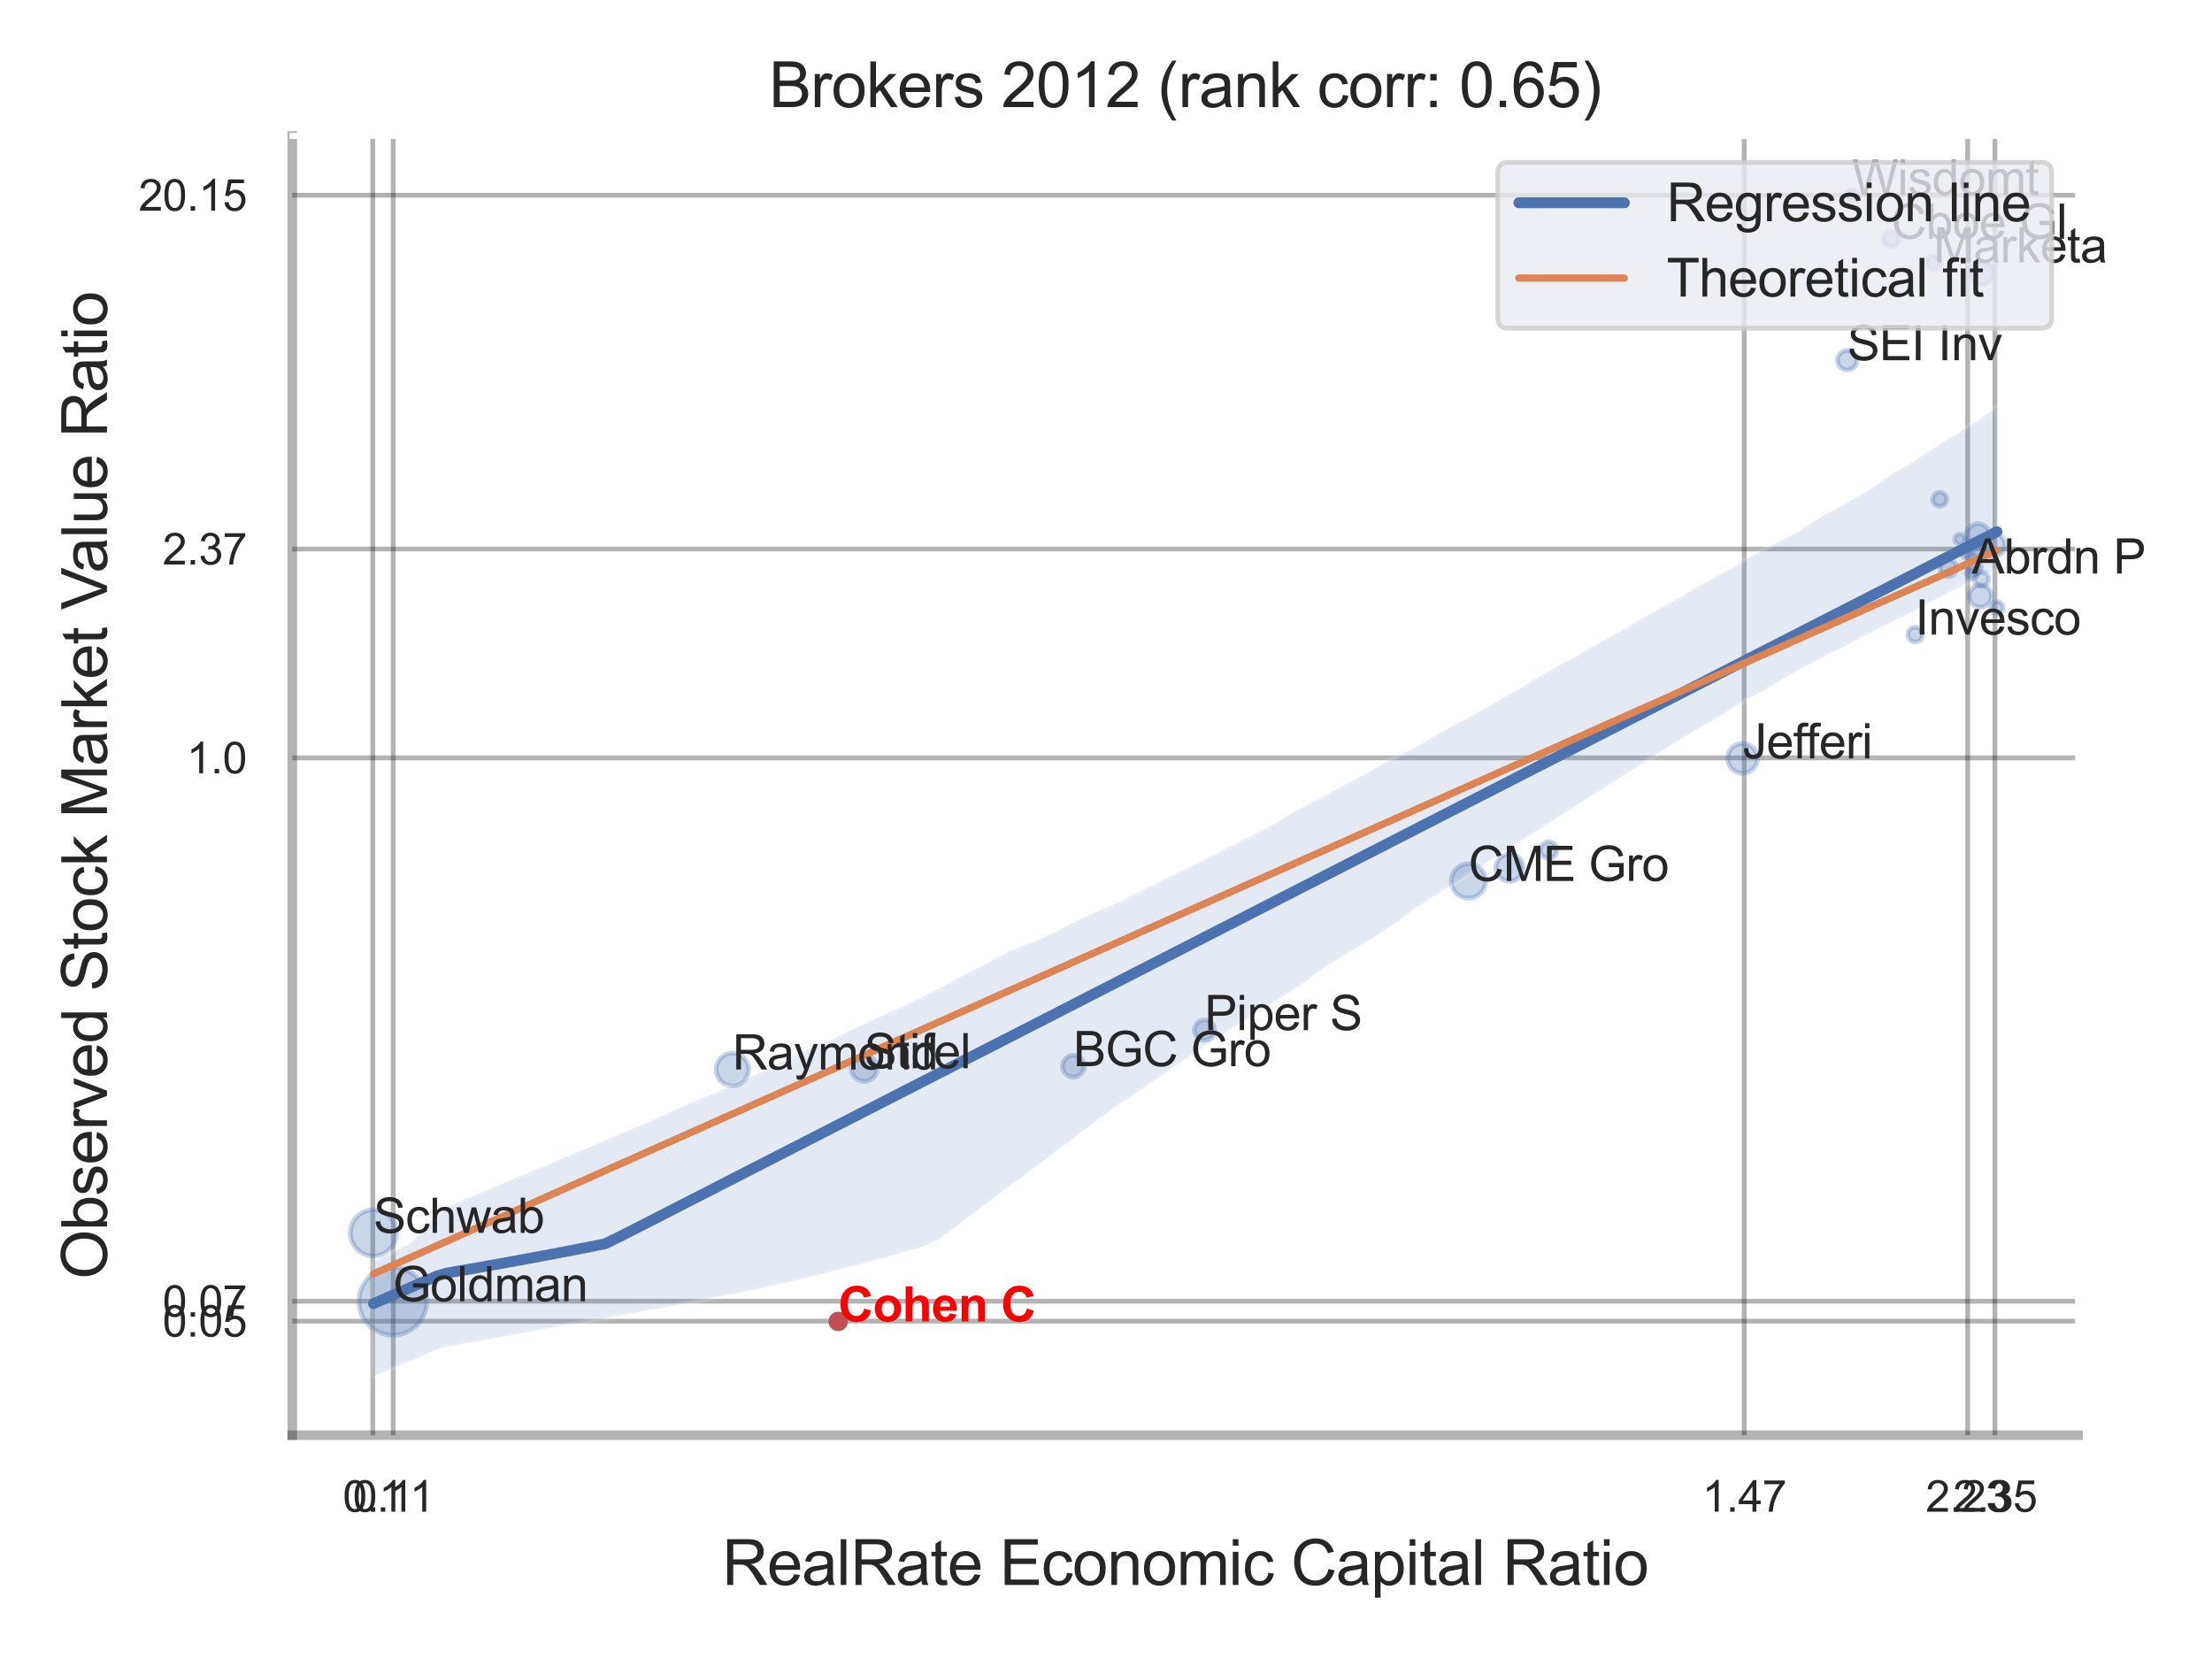 <?xml version="1.0" encoding="utf-8" standalone="no"?>
<!DOCTYPE svg PUBLIC "-//W3C//DTD SVG 1.1//EN"
  "http://www.w3.org/Graphics/SVG/1.1/DTD/svg11.dtd">
<svg xmlns:xlink="http://www.w3.org/1999/xlink" width="460.8pt" height="345.6pt" viewBox="0 0 460.8 345.6" xmlns="http://www.w3.org/2000/svg" version="1.1">
 <defs>
  <style type="text/css">*{stroke-linejoin: round; stroke-linecap: butt}</style>
 </defs>
 <g id="figure_1">
  <g id="patch_1">
   <path d="M 0 345.6 
L 460.8 345.6 
L 460.8 0 
L 0 0 
z
" style="fill: #ffffff"/>
  </g>
  <g id="axes_1">
   <g id="patch_2">
    <path d="M 60.885 298.98 
L 432.907 298.98 
L 432.907 28.32 
L 60.885 28.32 
z
" style="fill: #ffffff"/>
   </g>
   <g id="matplotlib.axis_1">
    <g id="xtick_1">
     <g id="line2d_1">
      <path d="M 77.662 298.98 
L 77.662 28.32 
" clip-path="url(#p8c1753d64a)" style="fill: none; stroke: #000000; stroke-opacity: 0.3; stroke-linecap: round"/>
     </g>
     <g id="text_1">
      <!-- 0.1 -->
      <g style="fill: #262626" transform="translate(71.407 314.922) scale(0.09 -0.09)">
       <defs>
        <path id="ArialMT-30" d="M 266 2259 
Q 266 3072 433 3567 
Q 600 4063 929 4331 
Q 1259 4600 1759 4600 
Q 2128 4600 2406 4451 
Q 2684 4303 2865 4023 
Q 3047 3744 3150 3342 
Q 3253 2941 3253 2259 
Q 3253 1453 3087 958 
Q 2922 463 2592 192 
Q 2263 -78 1759 -78 
Q 1097 -78 719 397 
Q 266 969 266 2259 
z
M 844 2259 
Q 844 1131 1108 757 
Q 1372 384 1759 384 
Q 2147 384 2411 759 
Q 2675 1134 2675 2259 
Q 2675 3391 2411 3762 
Q 2147 4134 1753 4134 
Q 1366 4134 1134 3806 
Q 844 3388 844 2259 
z
" transform="scale(0.016)"/>
        <path id="ArialMT-2e" d="M 581 0 
L 581 641 
L 1222 641 
L 1222 0 
L 581 0 
z
" transform="scale(0.016)"/>
        <path id="ArialMT-31" d="M 2384 0 
L 1822 0 
L 1822 3584 
Q 1619 3391 1289 3197 
Q 959 3003 697 2906 
L 697 3450 
Q 1169 3672 1522 3987 
Q 1875 4303 2022 4600 
L 2384 4600 
L 2384 0 
z
" transform="scale(0.016)"/>
       </defs>
       <use xlink:href="#ArialMT-30"/>
       <use xlink:href="#ArialMT-2e" x="55.615"/>
       <use xlink:href="#ArialMT-31" x="83.398"/>
      </g>
     </g>
    </g>
    <g id="xtick_2">
     <g id="line2d_2">
      <path d="M 81.917 298.98 
L 81.917 28.32 
" clip-path="url(#p8c1753d64a)" style="fill: none; stroke: #000000; stroke-opacity: 0.3; stroke-linecap: round"/>
     </g>
     <g id="text_2">
      <!-- 0.11 -->
      <g style="fill: #262626" transform="translate(73.492 314.922) scale(0.09 -0.09)">
       <use xlink:href="#ArialMT-30"/>
       <use xlink:href="#ArialMT-2e" x="55.615"/>
       <use xlink:href="#ArialMT-31" x="83.398"/>
       <use xlink:href="#ArialMT-31" x="131.639"/>
      </g>
     </g>
    </g>
    <g id="xtick_3">
     <g id="line2d_3">
      <path d="M 363.348 298.98 
L 363.348 28.32 
" clip-path="url(#p8c1753d64a)" style="fill: none; stroke: #000000; stroke-opacity: 0.3; stroke-linecap: round"/>
     </g>
     <g id="text_3">
      <!-- 1.47 -->
      <g style="fill: #262626" transform="translate(354.591 314.922) scale(0.09 -0.09)">
       <defs>
        <path id="ArialMT-34" d="M 2069 0 
L 2069 1097 
L 81 1097 
L 81 1613 
L 2172 4581 
L 2631 4581 
L 2631 1613 
L 3250 1613 
L 3250 1097 
L 2631 1097 
L 2631 0 
L 2069 0 
z
M 2069 1613 
L 2069 3678 
L 634 1613 
L 2069 1613 
z
" transform="scale(0.016)"/>
        <path id="ArialMT-37" d="M 303 3981 
L 303 4522 
L 3269 4522 
L 3269 4084 
Q 2831 3619 2401 2847 
Q 1972 2075 1738 1259 
Q 1569 684 1522 0 
L 944 0 
Q 953 541 1156 1306 
Q 1359 2072 1739 2783 
Q 2119 3494 2547 3981 
L 303 3981 
z
" transform="scale(0.016)"/>
       </defs>
       <use xlink:href="#ArialMT-31"/>
       <use xlink:href="#ArialMT-2e" x="55.615"/>
       <use xlink:href="#ArialMT-34" x="83.398"/>
       <use xlink:href="#ArialMT-37" x="139.014"/>
      </g>
     </g>
    </g>
    <g id="xtick_4">
     <g id="line2d_4">
      <path d="M 409.901 298.98 
L 409.901 28.32 
" clip-path="url(#p8c1753d64a)" style="fill: none; stroke: #000000; stroke-opacity: 0.3; stroke-linecap: round"/>
     </g>
     <g id="text_4">
      <!-- 2.23 -->
      <g style="fill: #262626" transform="translate(401.144 314.922) scale(0.09 -0.09)">
       <defs>
        <path id="ArialMT-32" d="M 3222 541 
L 3222 0 
L 194 0 
Q 188 203 259 391 
Q 375 700 629 1000 
Q 884 1300 1366 1694 
Q 2113 2306 2375 2664 
Q 2638 3022 2638 3341 
Q 2638 3675 2398 3904 
Q 2159 4134 1775 4134 
Q 1369 4134 1125 3890 
Q 881 3647 878 3216 
L 300 3275 
Q 359 3922 746 4261 
Q 1134 4600 1788 4600 
Q 2447 4600 2831 4234 
Q 3216 3869 3216 3328 
Q 3216 3053 3103 2787 
Q 2991 2522 2730 2228 
Q 2469 1934 1863 1422 
Q 1356 997 1212 845 
Q 1069 694 975 541 
L 3222 541 
z
" transform="scale(0.016)"/>
        <path id="ArialMT-33" d="M 269 1209 
L 831 1284 
Q 928 806 1161 595 
Q 1394 384 1728 384 
Q 2125 384 2398 659 
Q 2672 934 2672 1341 
Q 2672 1728 2419 1979 
Q 2166 2231 1775 2231 
Q 1616 2231 1378 2169 
L 1441 2663 
Q 1497 2656 1531 2656 
Q 1891 2656 2178 2843 
Q 2466 3031 2466 3422 
Q 2466 3731 2256 3934 
Q 2047 4138 1716 4138 
Q 1388 4138 1169 3931 
Q 950 3725 888 3313 
L 325 3413 
Q 428 3978 793 4289 
Q 1159 4600 1703 4600 
Q 2078 4600 2393 4439 
Q 2709 4278 2876 4000 
Q 3044 3722 3044 3409 
Q 3044 3113 2884 2869 
Q 2725 2625 2413 2481 
Q 2819 2388 3044 2092 
Q 3269 1797 3269 1353 
Q 3269 753 2831 336 
Q 2394 -81 1725 -81 
Q 1122 -81 723 278 
Q 325 638 269 1209 
z
" transform="scale(0.016)"/>
       </defs>
       <use xlink:href="#ArialMT-32"/>
       <use xlink:href="#ArialMT-2e" x="55.615"/>
       <use xlink:href="#ArialMT-32" x="83.398"/>
       <use xlink:href="#ArialMT-33" x="139.014"/>
      </g>
     </g>
    </g>
    <g id="xtick_5">
     <g id="line2d_5">
      <path d="M 415.579 298.98 
L 415.579 28.32 
" clip-path="url(#p8c1753d64a)" style="fill: none; stroke: #000000; stroke-opacity: 0.3; stroke-linecap: round"/>
     </g>
     <g id="text_5">
      <!-- 2.35 -->
      <g style="fill: #262626" transform="translate(406.821 314.922) scale(0.09 -0.09)">
       <defs>
        <path id="ArialMT-35" d="M 266 1200 
L 856 1250 
Q 922 819 1161 601 
Q 1400 384 1738 384 
Q 2144 384 2425 690 
Q 2706 997 2706 1503 
Q 2706 1984 2436 2262 
Q 2166 2541 1728 2541 
Q 1456 2541 1237 2417 
Q 1019 2294 894 2097 
L 366 2166 
L 809 4519 
L 3088 4519 
L 3088 3981 
L 1259 3981 
L 1013 2750 
Q 1425 3038 1878 3038 
Q 2478 3038 2890 2622 
Q 3303 2206 3303 1553 
Q 3303 931 2941 478 
Q 2500 -78 1738 -78 
Q 1113 -78 717 272 
Q 322 622 266 1200 
z
" transform="scale(0.016)"/>
       </defs>
       <use xlink:href="#ArialMT-32"/>
       <use xlink:href="#ArialMT-2e" x="55.615"/>
       <use xlink:href="#ArialMT-33" x="83.398"/>
       <use xlink:href="#ArialMT-35" x="139.014"/>
      </g>
     </g>
    </g>
    <g id="xtick_6"/>
    <g id="xtick_7"/>
    <g id="text_6">
     <!-- RealRate Economic Capital Ratio -->
     <g style="fill: #262626" transform="translate(150.438 330.174) scale(0.13 -0.13)">
      <defs>
       <path id="ArialMT-52" d="M 503 0 
L 503 4581 
L 2534 4581 
Q 3147 4581 3465 4457 
Q 3784 4334 3975 4021 
Q 4166 3709 4166 3331 
Q 4166 2844 3850 2509 
Q 3534 2175 2875 2084 
Q 3116 1969 3241 1856 
Q 3506 1613 3744 1247 
L 4541 0 
L 3778 0 
L 3172 953 
Q 2906 1366 2734 1584 
Q 2563 1803 2427 1890 
Q 2291 1978 2150 2013 
Q 2047 2034 1813 2034 
L 1109 2034 
L 1109 0 
L 503 0 
z
M 1109 2559 
L 2413 2559 
Q 2828 2559 3062 2645 
Q 3297 2731 3419 2920 
Q 3541 3109 3541 3331 
Q 3541 3656 3305 3865 
Q 3069 4075 2559 4075 
L 1109 4075 
L 1109 2559 
z
" transform="scale(0.016)"/>
       <path id="ArialMT-65" d="M 2694 1069 
L 3275 997 
Q 3138 488 2766 206 
Q 2394 -75 1816 -75 
Q 1088 -75 661 373 
Q 234 822 234 1631 
Q 234 2469 665 2931 
Q 1097 3394 1784 3394 
Q 2450 3394 2872 2941 
Q 3294 2488 3294 1666 
Q 3294 1616 3291 1516 
L 816 1516 
Q 847 969 1125 678 
Q 1403 388 1819 388 
Q 2128 388 2347 550 
Q 2566 713 2694 1069 
z
M 847 1978 
L 2700 1978 
Q 2663 2397 2488 2606 
Q 2219 2931 1791 2931 
Q 1403 2931 1139 2672 
Q 875 2413 847 1978 
z
" transform="scale(0.016)"/>
       <path id="ArialMT-61" d="M 2588 409 
Q 2275 144 1986 34 
Q 1697 -75 1366 -75 
Q 819 -75 525 192 
Q 231 459 231 875 
Q 231 1119 342 1320 
Q 453 1522 633 1644 
Q 813 1766 1038 1828 
Q 1203 1872 1538 1913 
Q 2219 1994 2541 2106 
Q 2544 2222 2544 2253 
Q 2544 2597 2384 2738 
Q 2169 2928 1744 2928 
Q 1347 2928 1158 2789 
Q 969 2650 878 2297 
L 328 2372 
Q 403 2725 575 2942 
Q 747 3159 1072 3276 
Q 1397 3394 1825 3394 
Q 2250 3394 2515 3294 
Q 2781 3194 2906 3042 
Q 3031 2891 3081 2659 
Q 3109 2516 3109 2141 
L 3109 1391 
Q 3109 606 3145 398 
Q 3181 191 3288 0 
L 2700 0 
Q 2613 175 2588 409 
z
M 2541 1666 
Q 2234 1541 1622 1453 
Q 1275 1403 1131 1340 
Q 988 1278 909 1158 
Q 831 1038 831 891 
Q 831 666 1001 516 
Q 1172 366 1500 366 
Q 1825 366 2078 508 
Q 2331 650 2450 897 
Q 2541 1088 2541 1459 
L 2541 1666 
z
" transform="scale(0.016)"/>
       <path id="ArialMT-6c" d="M 409 0 
L 409 4581 
L 972 4581 
L 972 0 
L 409 0 
z
" transform="scale(0.016)"/>
       <path id="ArialMT-74" d="M 1650 503 
L 1731 6 
Q 1494 -44 1306 -44 
Q 1000 -44 831 53 
Q 663 150 594 308 
Q 525 466 525 972 
L 525 2881 
L 113 2881 
L 113 3319 
L 525 3319 
L 525 4141 
L 1084 4478 
L 1084 3319 
L 1650 3319 
L 1650 2881 
L 1084 2881 
L 1084 941 
Q 1084 700 1114 631 
Q 1144 563 1211 522 
Q 1278 481 1403 481 
Q 1497 481 1650 503 
z
" transform="scale(0.016)"/>
       <path id="ArialMT-20" transform="scale(0.016)"/>
       <path id="ArialMT-45" d="M 506 0 
L 506 4581 
L 3819 4581 
L 3819 4041 
L 1113 4041 
L 1113 2638 
L 3647 2638 
L 3647 2100 
L 1113 2100 
L 1113 541 
L 3925 541 
L 3925 0 
L 506 0 
z
" transform="scale(0.016)"/>
       <path id="ArialMT-63" d="M 2588 1216 
L 3141 1144 
Q 3050 572 2676 248 
Q 2303 -75 1759 -75 
Q 1078 -75 664 370 
Q 250 816 250 1647 
Q 250 2184 428 2587 
Q 606 2991 970 3192 
Q 1334 3394 1763 3394 
Q 2303 3394 2647 3120 
Q 2991 2847 3088 2344 
L 2541 2259 
Q 2463 2594 2264 2762 
Q 2066 2931 1784 2931 
Q 1359 2931 1093 2626 
Q 828 2322 828 1663 
Q 828 994 1084 691 
Q 1341 388 1753 388 
Q 2084 388 2306 591 
Q 2528 794 2588 1216 
z
" transform="scale(0.016)"/>
       <path id="ArialMT-6f" d="M 213 1659 
Q 213 2581 725 3025 
Q 1153 3394 1769 3394 
Q 2453 3394 2887 2945 
Q 3322 2497 3322 1706 
Q 3322 1066 3130 698 
Q 2938 331 2570 128 
Q 2203 -75 1769 -75 
Q 1072 -75 642 372 
Q 213 819 213 1659 
z
M 791 1659 
Q 791 1022 1069 705 
Q 1347 388 1769 388 
Q 2188 388 2466 706 
Q 2744 1025 2744 1678 
Q 2744 2294 2464 2611 
Q 2184 2928 1769 2928 
Q 1347 2928 1069 2612 
Q 791 2297 791 1659 
z
" transform="scale(0.016)"/>
       <path id="ArialMT-6e" d="M 422 0 
L 422 3319 
L 928 3319 
L 928 2847 
Q 1294 3394 1984 3394 
Q 2284 3394 2536 3286 
Q 2788 3178 2913 3003 
Q 3038 2828 3088 2588 
Q 3119 2431 3119 2041 
L 3119 0 
L 2556 0 
L 2556 2019 
Q 2556 2363 2490 2533 
Q 2425 2703 2258 2804 
Q 2091 2906 1866 2906 
Q 1506 2906 1245 2678 
Q 984 2450 984 1813 
L 984 0 
L 422 0 
z
" transform="scale(0.016)"/>
       <path id="ArialMT-6d" d="M 422 0 
L 422 3319 
L 925 3319 
L 925 2853 
Q 1081 3097 1340 3245 
Q 1600 3394 1931 3394 
Q 2300 3394 2536 3241 
Q 2772 3088 2869 2813 
Q 3263 3394 3894 3394 
Q 4388 3394 4653 3120 
Q 4919 2847 4919 2278 
L 4919 0 
L 4359 0 
L 4359 2091 
Q 4359 2428 4304 2576 
Q 4250 2725 4106 2815 
Q 3963 2906 3769 2906 
Q 3419 2906 3187 2673 
Q 2956 2441 2956 1928 
L 2956 0 
L 2394 0 
L 2394 2156 
Q 2394 2531 2256 2718 
Q 2119 2906 1806 2906 
Q 1569 2906 1367 2781 
Q 1166 2656 1075 2415 
Q 984 2175 984 1722 
L 984 0 
L 422 0 
z
" transform="scale(0.016)"/>
       <path id="ArialMT-69" d="M 425 3934 
L 425 4581 
L 988 4581 
L 988 3934 
L 425 3934 
z
M 425 0 
L 425 3319 
L 988 3319 
L 988 0 
L 425 0 
z
" transform="scale(0.016)"/>
       <path id="ArialMT-43" d="M 3763 1606 
L 4369 1453 
Q 4178 706 3683 314 
Q 3188 -78 2472 -78 
Q 1731 -78 1267 223 
Q 803 525 561 1097 
Q 319 1669 319 2325 
Q 319 3041 592 3573 
Q 866 4106 1370 4382 
Q 1875 4659 2481 4659 
Q 3169 4659 3637 4309 
Q 4106 3959 4291 3325 
L 3694 3184 
Q 3534 3684 3231 3912 
Q 2928 4141 2469 4141 
Q 1941 4141 1586 3887 
Q 1231 3634 1087 3207 
Q 944 2781 944 2328 
Q 944 1744 1114 1308 
Q 1284 872 1643 656 
Q 2003 441 2422 441 
Q 2931 441 3284 734 
Q 3638 1028 3763 1606 
z
" transform="scale(0.016)"/>
       <path id="ArialMT-70" d="M 422 -1272 
L 422 3319 
L 934 3319 
L 934 2888 
Q 1116 3141 1344 3267 
Q 1572 3394 1897 3394 
Q 2322 3394 2647 3175 
Q 2972 2956 3137 2557 
Q 3303 2159 3303 1684 
Q 3303 1175 3120 767 
Q 2938 359 2589 142 
Q 2241 -75 1856 -75 
Q 1575 -75 1351 44 
Q 1128 163 984 344 
L 984 -1272 
L 422 -1272 
z
M 931 1641 
Q 931 1000 1190 694 
Q 1450 388 1819 388 
Q 2194 388 2461 705 
Q 2728 1022 2728 1688 
Q 2728 2322 2467 2637 
Q 2206 2953 1844 2953 
Q 1484 2953 1207 2617 
Q 931 2281 931 1641 
z
" transform="scale(0.016)"/>
      </defs>
      <use xlink:href="#ArialMT-52"/>
      <use xlink:href="#ArialMT-65" x="72.217"/>
      <use xlink:href="#ArialMT-61" x="127.832"/>
      <use xlink:href="#ArialMT-6c" x="183.447"/>
      <use xlink:href="#ArialMT-52" x="205.664"/>
      <use xlink:href="#ArialMT-61" x="277.881"/>
      <use xlink:href="#ArialMT-74" x="333.496"/>
      <use xlink:href="#ArialMT-65" x="361.279"/>
      <use xlink:href="#ArialMT-20" x="416.895"/>
      <use xlink:href="#ArialMT-45" x="444.678"/>
      <use xlink:href="#ArialMT-63" x="511.377"/>
      <use xlink:href="#ArialMT-6f" x="561.377"/>
      <use xlink:href="#ArialMT-6e" x="616.992"/>
      <use xlink:href="#ArialMT-6f" x="672.607"/>
      <use xlink:href="#ArialMT-6d" x="728.223"/>
      <use xlink:href="#ArialMT-69" x="811.523"/>
      <use xlink:href="#ArialMT-63" x="833.74"/>
      <use xlink:href="#ArialMT-20" x="883.74"/>
      <use xlink:href="#ArialMT-43" x="911.523"/>
      <use xlink:href="#ArialMT-61" x="983.74"/>
      <use xlink:href="#ArialMT-70" x="1039.355"/>
      <use xlink:href="#ArialMT-69" x="1094.971"/>
      <use xlink:href="#ArialMT-74" x="1117.188"/>
      <use xlink:href="#ArialMT-61" x="1144.971"/>
      <use xlink:href="#ArialMT-6c" x="1200.586"/>
      <use xlink:href="#ArialMT-20" x="1222.803"/>
      <use xlink:href="#ArialMT-52" x="1250.586"/>
      <use xlink:href="#ArialMT-61" x="1322.803"/>
      <use xlink:href="#ArialMT-74" x="1378.418"/>
      <use xlink:href="#ArialMT-69" x="1406.201"/>
      <use xlink:href="#ArialMT-6f" x="1428.418"/>
     </g>
    </g>
   </g>
   <g id="matplotlib.axis_2">
    <g id="ytick_1">
     <g id="line2d_6">
      <path d="M 60.885 275.221 
L 432.907 275.221 
" clip-path="url(#p8c1753d64a)" style="fill: none; stroke: #000000; stroke-opacity: 0.3; stroke-linecap: round"/>
     </g>
     <g id="text_7">
      <!-- 0.05 -->
      <g style="fill: #262626" transform="translate(33.87 278.442) scale(0.09 -0.09)">
       <use xlink:href="#ArialMT-30"/>
       <use xlink:href="#ArialMT-2e" x="55.615"/>
       <use xlink:href="#ArialMT-30" x="83.398"/>
       <use xlink:href="#ArialMT-35" x="139.014"/>
      </g>
     </g>
    </g>
    <g id="ytick_2">
     <g id="line2d_7">
      <path d="M 60.885 271.069 
L 432.907 271.069 
" clip-path="url(#p8c1753d64a)" style="fill: none; stroke: #000000; stroke-opacity: 0.3; stroke-linecap: round"/>
     </g>
     <g id="text_8">
      <!-- 0.07 -->
      <g style="fill: #262626" transform="translate(33.87 274.29) scale(0.09 -0.09)">
       <use xlink:href="#ArialMT-30"/>
       <use xlink:href="#ArialMT-2e" x="55.615"/>
       <use xlink:href="#ArialMT-30" x="83.398"/>
       <use xlink:href="#ArialMT-37" x="139.014"/>
      </g>
     </g>
    </g>
    <g id="ytick_3">
     <g id="line2d_8">
      <path d="M 60.885 157.878 
L 432.907 157.878 
" clip-path="url(#p8c1753d64a)" style="fill: none; stroke: #000000; stroke-opacity: 0.3; stroke-linecap: round"/>
     </g>
     <g id="text_9">
      <!-- 1.0 -->
      <g style="fill: #262626" transform="translate(38.875 161.099) scale(0.09 -0.09)">
       <use xlink:href="#ArialMT-31"/>
       <use xlink:href="#ArialMT-2e" x="55.615"/>
       <use xlink:href="#ArialMT-30" x="83.398"/>
      </g>
     </g>
    </g>
    <g id="ytick_4">
     <g id="line2d_9">
      <path d="M 60.885 114.371 
L 432.907 114.371 
" clip-path="url(#p8c1753d64a)" style="fill: none; stroke: #000000; stroke-opacity: 0.3; stroke-linecap: round"/>
     </g>
     <g id="text_10">
      <!-- 2.37 -->
      <g style="fill: #262626" transform="translate(33.87 117.592) scale(0.09 -0.09)">
       <use xlink:href="#ArialMT-32"/>
       <use xlink:href="#ArialMT-2e" x="55.615"/>
       <use xlink:href="#ArialMT-33" x="83.398"/>
       <use xlink:href="#ArialMT-37" x="139.014"/>
      </g>
     </g>
    </g>
    <g id="ytick_5">
     <g id="line2d_10">
      <path d="M 60.885 40.666 
L 432.907 40.666 
" clip-path="url(#p8c1753d64a)" style="fill: none; stroke: #000000; stroke-opacity: 0.3; stroke-linecap: round"/>
     </g>
     <g id="text_11">
      <!-- 20.15 -->
      <g style="fill: #262626" transform="translate(28.865 43.887) scale(0.09 -0.09)">
       <use xlink:href="#ArialMT-32"/>
       <use xlink:href="#ArialMT-30" x="55.615"/>
       <use xlink:href="#ArialMT-2e" x="111.23"/>
       <use xlink:href="#ArialMT-31" x="139.014"/>
       <use xlink:href="#ArialMT-35" x="194.629"/>
      </g>
     </g>
    </g>
    <g id="ytick_6"/>
    <g id="ytick_7"/>
    <g id="text_12">
     <!-- Observed Stock Market Value Ratio -->
     <g style="fill: #262626" transform="translate(22.282 266.489) rotate(-90) scale(0.13 -0.13)">
      <defs>
       <path id="ArialMT-4f" d="M 309 2231 
Q 309 3372 921 4017 
Q 1534 4663 2503 4663 
Q 3138 4663 3647 4359 
Q 4156 4056 4423 3514 
Q 4691 2972 4691 2284 
Q 4691 1588 4409 1038 
Q 4128 488 3612 205 
Q 3097 -78 2500 -78 
Q 1853 -78 1343 234 
Q 834 547 571 1087 
Q 309 1628 309 2231 
z
M 934 2222 
Q 934 1394 1379 917 
Q 1825 441 2497 441 
Q 3181 441 3623 922 
Q 4066 1403 4066 2288 
Q 4066 2847 3877 3264 
Q 3688 3681 3323 3911 
Q 2959 4141 2506 4141 
Q 1863 4141 1398 3698 
Q 934 3256 934 2222 
z
" transform="scale(0.016)"/>
       <path id="ArialMT-62" d="M 941 0 
L 419 0 
L 419 4581 
L 981 4581 
L 981 2947 
Q 1338 3394 1891 3394 
Q 2197 3394 2470 3270 
Q 2744 3147 2920 2923 
Q 3097 2700 3197 2384 
Q 3297 2069 3297 1709 
Q 3297 856 2875 390 
Q 2453 -75 1863 -75 
Q 1275 -75 941 416 
L 941 0 
z
M 934 1684 
Q 934 1088 1097 822 
Q 1363 388 1816 388 
Q 2184 388 2453 708 
Q 2722 1028 2722 1663 
Q 2722 2313 2464 2622 
Q 2206 2931 1841 2931 
Q 1472 2931 1203 2611 
Q 934 2291 934 1684 
z
" transform="scale(0.016)"/>
       <path id="ArialMT-73" d="M 197 991 
L 753 1078 
Q 800 744 1014 566 
Q 1228 388 1613 388 
Q 2000 388 2187 545 
Q 2375 703 2375 916 
Q 2375 1106 2209 1216 
Q 2094 1291 1634 1406 
Q 1016 1563 777 1677 
Q 538 1791 414 1992 
Q 291 2194 291 2438 
Q 291 2659 392 2848 
Q 494 3038 669 3163 
Q 800 3259 1026 3326 
Q 1253 3394 1513 3394 
Q 1903 3394 2198 3281 
Q 2494 3169 2634 2976 
Q 2775 2784 2828 2463 
L 2278 2388 
Q 2241 2644 2061 2787 
Q 1881 2931 1553 2931 
Q 1166 2931 1000 2803 
Q 834 2675 834 2503 
Q 834 2394 903 2306 
Q 972 2216 1119 2156 
Q 1203 2125 1616 2013 
Q 2213 1853 2448 1751 
Q 2684 1650 2818 1456 
Q 2953 1263 2953 975 
Q 2953 694 2789 445 
Q 2625 197 2315 61 
Q 2006 -75 1616 -75 
Q 969 -75 630 194 
Q 291 463 197 991 
z
" transform="scale(0.016)"/>
       <path id="ArialMT-72" d="M 416 0 
L 416 3319 
L 922 3319 
L 922 2816 
Q 1116 3169 1280 3281 
Q 1444 3394 1641 3394 
Q 1925 3394 2219 3213 
L 2025 2691 
Q 1819 2813 1613 2813 
Q 1428 2813 1281 2702 
Q 1134 2591 1072 2394 
Q 978 2094 978 1738 
L 978 0 
L 416 0 
z
" transform="scale(0.016)"/>
       <path id="ArialMT-76" d="M 1344 0 
L 81 3319 
L 675 3319 
L 1388 1331 
Q 1503 1009 1600 663 
Q 1675 925 1809 1294 
L 2547 3319 
L 3125 3319 
L 1869 0 
L 1344 0 
z
" transform="scale(0.016)"/>
       <path id="ArialMT-64" d="M 2575 0 
L 2575 419 
Q 2259 -75 1647 -75 
Q 1250 -75 917 144 
Q 584 363 401 755 
Q 219 1147 219 1656 
Q 219 2153 384 2558 
Q 550 2963 881 3178 
Q 1213 3394 1622 3394 
Q 1922 3394 2156 3267 
Q 2391 3141 2538 2938 
L 2538 4581 
L 3097 4581 
L 3097 0 
L 2575 0 
z
M 797 1656 
Q 797 1019 1065 703 
Q 1334 388 1700 388 
Q 2069 388 2326 689 
Q 2584 991 2584 1609 
Q 2584 2291 2321 2609 
Q 2059 2928 1675 2928 
Q 1300 2928 1048 2622 
Q 797 2316 797 1656 
z
" transform="scale(0.016)"/>
       <path id="ArialMT-53" d="M 288 1472 
L 859 1522 
Q 900 1178 1048 958 
Q 1197 738 1509 602 
Q 1822 466 2213 466 
Q 2559 466 2825 569 
Q 3091 672 3220 851 
Q 3350 1031 3350 1244 
Q 3350 1459 3225 1620 
Q 3100 1781 2813 1891 
Q 2628 1963 1997 2114 
Q 1366 2266 1113 2400 
Q 784 2572 623 2826 
Q 463 3081 463 3397 
Q 463 3744 659 4045 
Q 856 4347 1234 4503 
Q 1613 4659 2075 4659 
Q 2584 4659 2973 4495 
Q 3363 4331 3572 4012 
Q 3781 3694 3797 3291 
L 3216 3247 
Q 3169 3681 2898 3903 
Q 2628 4125 2100 4125 
Q 1550 4125 1298 3923 
Q 1047 3722 1047 3438 
Q 1047 3191 1225 3031 
Q 1400 2872 2139 2705 
Q 2878 2538 3153 2413 
Q 3553 2228 3743 1945 
Q 3934 1663 3934 1294 
Q 3934 928 3725 604 
Q 3516 281 3123 101 
Q 2731 -78 2241 -78 
Q 1619 -78 1198 103 
Q 778 284 539 648 
Q 300 1013 288 1472 
z
" transform="scale(0.016)"/>
       <path id="ArialMT-6b" d="M 425 0 
L 425 4581 
L 988 4581 
L 988 1969 
L 2319 3319 
L 3047 3319 
L 1778 2088 
L 3175 0 
L 2481 0 
L 1384 1697 
L 988 1316 
L 988 0 
L 425 0 
z
" transform="scale(0.016)"/>
       <path id="ArialMT-4d" d="M 475 0 
L 475 4581 
L 1388 4581 
L 2472 1338 
Q 2622 884 2691 659 
Q 2769 909 2934 1394 
L 4031 4581 
L 4847 4581 
L 4847 0 
L 4263 0 
L 4263 3834 
L 2931 0 
L 2384 0 
L 1059 3900 
L 1059 0 
L 475 0 
z
" transform="scale(0.016)"/>
       <path id="ArialMT-56" d="M 1803 0 
L 28 4581 
L 684 4581 
L 1875 1253 
Q 2019 853 2116 503 
Q 2222 878 2363 1253 
L 3600 4581 
L 4219 4581 
L 2425 0 
L 1803 0 
z
" transform="scale(0.016)"/>
       <path id="ArialMT-75" d="M 2597 0 
L 2597 488 
Q 2209 -75 1544 -75 
Q 1250 -75 995 37 
Q 741 150 617 320 
Q 494 491 444 738 
Q 409 903 409 1263 
L 409 3319 
L 972 3319 
L 972 1478 
Q 972 1038 1006 884 
Q 1059 663 1231 536 
Q 1403 409 1656 409 
Q 1909 409 2131 539 
Q 2353 669 2445 892 
Q 2538 1116 2538 1541 
L 2538 3319 
L 3100 3319 
L 3100 0 
L 2597 0 
z
" transform="scale(0.016)"/>
      </defs>
      <use xlink:href="#ArialMT-4f"/>
      <use xlink:href="#ArialMT-62" x="77.783"/>
      <use xlink:href="#ArialMT-73" x="133.398"/>
      <use xlink:href="#ArialMT-65" x="183.398"/>
      <use xlink:href="#ArialMT-72" x="239.014"/>
      <use xlink:href="#ArialMT-76" x="272.314"/>
      <use xlink:href="#ArialMT-65" x="322.314"/>
      <use xlink:href="#ArialMT-64" x="377.93"/>
      <use xlink:href="#ArialMT-20" x="433.545"/>
      <use xlink:href="#ArialMT-53" x="461.328"/>
      <use xlink:href="#ArialMT-74" x="528.027"/>
      <use xlink:href="#ArialMT-6f" x="555.811"/>
      <use xlink:href="#ArialMT-63" x="611.426"/>
      <use xlink:href="#ArialMT-6b" x="661.426"/>
      <use xlink:href="#ArialMT-20" x="711.426"/>
      <use xlink:href="#ArialMT-4d" x="739.209"/>
      <use xlink:href="#ArialMT-61" x="822.51"/>
      <use xlink:href="#ArialMT-72" x="878.125"/>
      <use xlink:href="#ArialMT-6b" x="911.426"/>
      <use xlink:href="#ArialMT-65" x="961.426"/>
      <use xlink:href="#ArialMT-74" x="1017.041"/>
      <use xlink:href="#ArialMT-20" x="1044.824"/>
      <use xlink:href="#ArialMT-56" x="1072.607"/>
      <use xlink:href="#ArialMT-61" x="1131.932"/>
      <use xlink:href="#ArialMT-6c" x="1187.547"/>
      <use xlink:href="#ArialMT-75" x="1209.764"/>
      <use xlink:href="#ArialMT-65" x="1265.379"/>
      <use xlink:href="#ArialMT-20" x="1320.994"/>
      <use xlink:href="#ArialMT-52" x="1348.777"/>
      <use xlink:href="#ArialMT-61" x="1420.994"/>
      <use xlink:href="#ArialMT-74" x="1476.609"/>
      <use xlink:href="#ArialMT-69" x="1504.393"/>
      <use xlink:href="#ArialMT-6f" x="1526.609"/>
     </g>
    </g>
   </g>
   <g id="PathCollection_1">
    <path d="M 363.007 161.099 
C 363.833 161.099 364.624 160.771 365.208 160.188 
C 365.791 159.604 366.119 158.813 366.119 157.987 
C 366.119 157.162 365.791 156.371 365.208 155.787 
C 364.624 155.204 363.833 154.876 363.007 154.876 
C 362.182 154.876 361.391 155.204 360.807 155.787 
C 360.224 156.371 359.896 157.162 359.896 157.987 
C 359.896 158.813 360.224 159.604 360.807 160.188 
C 361.391 160.771 362.182 161.099 363.007 161.099 
z
" clip-path="url(#p8c1753d64a)" style="fill: #4c72b0; fill-opacity: 0.3; stroke: #4c72b0; stroke-opacity: 0.3"/>
    <path d="M 77.795 261.648 
C 79.073 261.648 80.298 261.14 81.202 260.236 
C 82.105 259.333 82.613 258.107 82.613 256.829 
C 82.613 255.552 82.105 254.326 81.202 253.423 
C 80.298 252.519 79.073 252.011 77.795 252.011 
C 76.517 252.011 75.292 252.519 74.388 253.423 
C 73.485 254.326 72.977 255.552 72.977 256.829 
C 72.977 258.107 73.485 259.333 74.388 260.236 
C 75.292 261.14 76.517 261.648 77.795 261.648 
z
" clip-path="url(#p8c1753d64a)" style="fill: #4c72b0; fill-opacity: 0.3; stroke: #4c72b0; stroke-opacity: 0.3"/>
    <path d="M 384.81 77.08 
C 385.35 77.08 385.867 76.865 386.249 76.484 
C 386.63 76.102 386.845 75.585 386.845 75.045 
C 386.845 74.506 386.63 73.988 386.249 73.607 
C 385.867 73.226 385.35 73.011 384.81 73.011 
C 384.271 73.011 383.753 73.226 383.372 73.607 
C 382.99 73.988 382.776 74.506 382.776 75.045 
C 382.776 75.585 382.99 76.102 383.372 76.484 
C 383.753 76.865 384.271 77.08 384.81 77.08 
z
" clip-path="url(#p8c1753d64a)" style="fill: #4c72b0; fill-opacity: 0.3; stroke: #4c72b0; stroke-opacity: 0.3"/>
    <path d="M 152.577 226.184 
C 153.477 226.184 154.34 225.827 154.976 225.191 
C 155.612 224.555 155.97 223.692 155.97 222.792 
C 155.97 221.892 155.612 221.029 154.976 220.393 
C 154.34 219.757 153.477 219.4 152.577 219.4 
C 151.678 219.4 150.815 219.757 150.179 220.393 
C 149.543 221.029 149.185 221.892 149.185 222.792 
C 149.185 223.692 149.543 224.555 150.179 225.191 
C 150.815 225.827 151.678 226.184 152.577 226.184 
z
" clip-path="url(#p8c1753d64a)" style="fill: #4c72b0; fill-opacity: 0.3; stroke: #4c72b0; stroke-opacity: 0.3"/>
    <path d="M 180.031 225.271 
C 180.755 225.271 181.45 224.983 181.962 224.471 
C 182.474 223.96 182.761 223.265 182.761 222.541 
C 182.761 221.817 182.474 221.123 181.962 220.611 
C 181.45 220.099 180.755 219.811 180.031 219.811 
C 179.307 219.811 178.613 220.099 178.101 220.611 
C 177.589 221.123 177.301 221.817 177.301 222.541 
C 177.301 223.265 177.589 223.96 178.101 224.471 
C 178.613 224.983 179.307 225.271 180.031 225.271 
z
" clip-path="url(#p8c1753d64a)" style="fill: #4c72b0; fill-opacity: 0.3; stroke: #4c72b0; stroke-opacity: 0.3"/>
    <path d="M 385.816 41.802 
C 386.129 41.802 386.429 41.678 386.65 41.457 
C 386.871 41.235 386.996 40.935 386.996 40.623 
C 386.996 40.31 386.871 40.01 386.65 39.789 
C 386.429 39.568 386.129 39.443 385.816 39.443 
C 385.504 39.443 385.204 39.568 384.982 39.789 
C 384.761 40.01 384.637 40.31 384.637 40.623 
C 384.637 40.935 384.761 41.235 384.982 41.457 
C 385.204 41.678 385.504 41.802 385.816 41.802 
z
" clip-path="url(#p8c1753d64a)" style="fill: #4c72b0; fill-opacity: 0.3; stroke: #4c72b0; stroke-opacity: 0.3"/>
    <path d="M 81.849 278.155 
C 83.724 278.155 85.523 277.41 86.849 276.084 
C 88.175 274.758 88.92 272.959 88.92 271.084 
C 88.92 269.209 88.175 267.41 86.849 266.084 
C 85.523 264.758 83.724 264.013 81.849 264.013 
C 79.974 264.013 78.175 264.758 76.849 266.084 
C 75.523 267.41 74.778 269.209 74.778 271.084 
C 74.778 272.959 75.523 274.758 76.849 276.084 
C 78.175 277.41 79.974 278.155 81.849 278.155 
z
" clip-path="url(#p8c1753d64a)" style="fill: #4c72b0; fill-opacity: 0.3; stroke: #4c72b0; stroke-opacity: 0.3"/>
    <path d="M 322.614 178.819 
C 323.074 178.819 323.516 178.636 323.842 178.31 
C 324.167 177.985 324.35 177.543 324.35 177.083 
C 324.35 176.622 324.167 176.18 323.842 175.855 
C 323.516 175.529 323.074 175.346 322.614 175.346 
C 322.153 175.346 321.712 175.529 321.386 175.855 
C 321.061 176.18 320.878 176.622 320.878 177.083 
C 320.878 177.543 321.061 177.985 321.386 178.31 
C 321.712 178.636 322.153 178.819 322.614 178.819 
z
" clip-path="url(#p8c1753d64a)" style="fill: #4c72b0; fill-opacity: 0.3; stroke: #4c72b0; stroke-opacity: 0.3"/>
    <path d="M 223.591 224.38 
C 224.194 224.38 224.773 224.14 225.2 223.713 
C 225.627 223.286 225.867 222.707 225.867 222.103 
C 225.867 221.5 225.627 220.921 225.2 220.494 
C 224.773 220.067 224.194 219.827 223.591 219.827 
C 222.987 219.827 222.408 220.067 221.981 220.494 
C 221.554 220.921 221.314 221.5 221.314 222.103 
C 221.314 222.707 221.554 223.286 221.981 223.713 
C 222.408 224.14 222.987 224.38 223.591 224.38 
z
" clip-path="url(#p8c1753d64a)" style="fill: #4c72b0; fill-opacity: 0.3; stroke: #4c72b0; stroke-opacity: 0.3"/>
    <path d="M 412.82 59.369 
C 413.481 59.369 414.115 59.107 414.582 58.639 
C 415.05 58.172 415.312 57.538 415.312 56.877 
C 415.312 56.215 415.05 55.581 414.582 55.114 
C 414.115 54.646 413.481 54.384 412.82 54.384 
C 412.158 54.384 411.524 54.646 411.057 55.114 
C 410.589 55.581 410.327 56.215 410.327 56.877 
C 410.327 57.538 410.589 58.172 411.057 58.639 
C 411.524 59.107 412.158 59.369 412.82 59.369 
z
" clip-path="url(#p8c1753d64a)" style="fill: #4c72b0; fill-opacity: 0.3; stroke: #4c72b0; stroke-opacity: 0.3"/>
    <path d="M 314.443 183.585 
C 315.197 183.585 315.921 183.286 316.454 182.753 
C 316.987 182.219 317.287 181.496 317.287 180.742 
C 317.287 179.988 316.987 179.264 316.454 178.731 
C 315.921 178.198 315.197 177.898 314.443 177.898 
C 313.689 177.898 312.966 178.198 312.432 178.731 
C 311.899 179.264 311.6 179.988 311.6 180.742 
C 311.6 181.496 311.899 182.219 312.432 182.753 
C 312.966 183.286 313.689 183.585 314.443 183.585 
z
" clip-path="url(#p8c1753d64a)" style="fill: #4c72b0; fill-opacity: 0.3; stroke: #4c72b0; stroke-opacity: 0.3"/>
    <path d="M 305.918 187.11 
C 306.87 187.11 307.783 186.732 308.456 186.059 
C 309.13 185.386 309.508 184.473 309.508 183.521 
C 309.508 182.569 309.13 181.656 308.456 180.983 
C 307.783 180.31 306.87 179.932 305.918 179.932 
C 304.966 179.932 304.053 180.31 303.38 180.983 
C 302.707 181.656 302.329 182.569 302.329 183.521 
C 302.329 184.473 302.707 185.386 303.38 186.059 
C 304.053 186.732 304.966 187.11 305.918 187.11 
z
" clip-path="url(#p8c1753d64a)" style="fill: #4c72b0; fill-opacity: 0.3; stroke: #4c72b0; stroke-opacity: 0.3"/>
    <path d="M 250.916 216.712 
C 251.478 216.712 252.017 216.489 252.414 216.092 
C 252.811 215.695 253.034 215.156 253.034 214.594 
C 253.034 214.032 252.811 213.494 252.414 213.096 
C 252.017 212.699 251.478 212.476 250.916 212.476 
C 250.354 212.476 249.816 212.699 249.419 213.096 
C 249.021 213.494 248.798 214.032 248.798 214.594 
C 248.798 215.156 249.021 215.695 249.419 216.092 
C 249.816 216.489 250.354 216.712 250.916 216.712 
z
" clip-path="url(#p8c1753d64a)" style="fill: #4c72b0; fill-opacity: 0.3; stroke: #4c72b0; stroke-opacity: 0.3"/>
    <path d="M 174.607 276.792 
C 175.007 276.792 175.391 276.633 175.673 276.35 
C 175.956 276.068 176.115 275.684 176.115 275.284 
C 176.115 274.884 175.956 274.501 175.673 274.218 
C 175.391 273.935 175.007 273.776 174.607 273.776 
C 174.208 273.776 173.824 273.935 173.541 274.218 
C 173.259 274.501 173.1 274.884 173.1 275.284 
C 173.1 275.684 173.259 276.068 173.541 276.35 
C 173.824 276.633 174.208 276.792 174.607 276.792 
z
" clip-path="url(#p8c1753d64a)" style="fill: #4c72b0; fill-opacity: 0.3; stroke: #4c72b0; stroke-opacity: 0.3"/>
    <path d="M 402.794 56.126 
C 403.178 56.126 403.546 55.973 403.818 55.702 
C 404.089 55.43 404.242 55.062 404.242 54.678 
C 404.242 54.294 404.089 53.925 403.818 53.654 
C 403.546 53.382 403.178 53.23 402.794 53.23 
C 402.409 53.23 402.041 53.382 401.77 53.654 
C 401.498 53.925 401.345 54.294 401.345 54.678 
C 401.345 55.062 401.498 55.43 401.77 55.702 
C 402.041 55.973 402.409 56.126 402.794 56.126 
z
" clip-path="url(#p8c1753d64a)" style="fill: #4c72b0; fill-opacity: 0.3; stroke: #4c72b0; stroke-opacity: 0.3"/>
    <path d="M 412.051 114.032 
C 412.707 114.032 413.336 113.772 413.799 113.308 
C 414.263 112.844 414.524 112.215 414.524 111.559 
C 414.524 110.903 414.263 110.274 413.799 109.811 
C 413.336 109.347 412.707 109.086 412.051 109.086 
C 411.395 109.086 410.766 109.347 410.302 109.811 
C 409.838 110.274 409.578 110.903 409.578 111.559 
C 409.578 112.215 409.838 112.844 410.302 113.308 
C 410.766 113.772 411.395 114.032 412.051 114.032 
z
" clip-path="url(#p8c1753d64a)" style="fill: #4c72b0; fill-opacity: 0.3; stroke: #4c72b0; stroke-opacity: 0.3"/>
    <path d="M 412.547 126.498 
C 413.162 126.498 413.751 126.254 414.186 125.819 
C 414.62 125.385 414.865 124.795 414.865 124.181 
C 414.865 123.566 414.62 122.976 414.186 122.542 
C 413.751 122.107 413.162 121.863 412.547 121.863 
C 411.932 121.863 411.343 122.107 410.908 122.542 
C 410.474 122.976 410.229 123.566 410.229 124.181 
C 410.229 124.795 410.474 125.385 410.908 125.819 
C 411.343 126.254 411.932 126.498 412.547 126.498 
z
" clip-path="url(#p8c1753d64a)" style="fill: #4c72b0; fill-opacity: 0.3; stroke: #4c72b0; stroke-opacity: 0.3"/>
    <path d="M 415.28 115.99 
C 415.923 115.99 416.54 115.734 416.995 115.279 
C 417.45 114.824 417.706 114.207 417.706 113.564 
C 417.706 112.921 417.45 112.304 416.995 111.849 
C 416.54 111.394 415.923 111.139 415.28 111.139 
C 414.637 111.139 414.02 111.394 413.565 111.849 
C 413.11 112.304 412.855 112.921 412.855 113.564 
C 412.855 114.207 413.11 114.824 413.565 115.279 
C 414.02 115.734 414.637 115.99 415.28 115.99 
z
" clip-path="url(#p8c1753d64a)" style="fill: #4c72b0; fill-opacity: 0.3; stroke: #4c72b0; stroke-opacity: 0.3"/>
    <path d="M 393.965 51.402 
C 394.407 51.402 394.83 51.227 395.142 50.915 
C 395.453 50.603 395.629 50.18 395.629 49.739 
C 395.629 49.298 395.453 48.875 395.142 48.563 
C 394.83 48.251 394.407 48.076 393.965 48.076 
C 393.524 48.076 393.101 48.251 392.789 48.563 
C 392.477 48.875 392.302 49.298 392.302 49.739 
C 392.302 50.18 392.477 50.603 392.789 50.915 
C 393.101 51.227 393.524 51.402 393.965 51.402 
z
" clip-path="url(#p8c1753d64a)" style="fill: #4c72b0; fill-opacity: 0.3; stroke: #4c72b0; stroke-opacity: 0.3"/>
    <path d="M 415.996 127.935 
C 416.341 127.935 416.671 127.798 416.915 127.555 
C 417.159 127.311 417.295 126.981 417.295 126.636 
C 417.295 126.292 417.159 125.961 416.915 125.718 
C 416.671 125.474 416.341 125.337 415.996 125.337 
C 415.652 125.337 415.322 125.474 415.078 125.718 
C 414.834 125.961 414.698 126.292 414.698 126.636 
C 414.698 126.981 414.834 127.311 415.078 127.555 
C 415.322 127.798 415.652 127.935 415.996 127.935 
z
" clip-path="url(#p8c1753d64a)" style="fill: #4c72b0; fill-opacity: 0.3; stroke: #4c72b0; stroke-opacity: 0.3"/>
    <path d="M 398.965 133.725 
C 399.37 133.725 399.759 133.564 400.046 133.277 
C 400.333 132.99 400.494 132.601 400.494 132.196 
C 400.494 131.79 400.333 131.401 400.046 131.115 
C 399.759 130.828 399.37 130.667 398.965 130.667 
C 398.559 130.667 398.17 130.828 397.884 131.115 
C 397.597 131.401 397.436 131.79 397.436 132.196 
C 397.436 132.601 397.597 132.99 397.884 133.277 
C 398.17 133.564 398.559 133.725 398.965 133.725 
z
" clip-path="url(#p8c1753d64a)" style="fill: #4c72b0; fill-opacity: 0.3; stroke: #4c72b0; stroke-opacity: 0.3"/>
    <path d="M 408.258 113.399 
C 408.542 113.399 408.814 113.287 409.014 113.086 
C 409.214 112.886 409.327 112.614 409.327 112.331 
C 409.327 112.047 409.214 111.776 409.014 111.575 
C 408.814 111.375 408.542 111.262 408.258 111.262 
C 407.975 111.262 407.703 111.375 407.503 111.575 
C 407.302 111.776 407.19 112.047 407.19 112.331 
C 407.19 112.614 407.302 112.886 407.503 113.086 
C 407.703 113.287 407.975 113.399 408.258 113.399 
z
" clip-path="url(#p8c1753d64a)" style="fill: #4c72b0; fill-opacity: 0.3; stroke: #4c72b0; stroke-opacity: 0.3"/>
    <path d="M 405.889 120.103 
C 406.356 120.103 406.803 119.917 407.133 119.587 
C 407.463 119.257 407.649 118.809 407.649 118.343 
C 407.649 117.876 407.463 117.428 407.133 117.098 
C 406.803 116.768 406.356 116.582 405.889 116.582 
C 405.422 116.582 404.974 116.768 404.644 117.098 
C 404.314 117.428 404.129 117.876 404.129 118.343 
C 404.129 118.809 404.314 119.257 404.644 119.587 
C 404.974 119.917 405.422 120.103 405.889 120.103 
z
" clip-path="url(#p8c1753d64a)" style="fill: #4c72b0; fill-opacity: 0.3; stroke: #4c72b0; stroke-opacity: 0.3"/>
    <path d="M 409.9 116.378 
C 410.235 116.378 410.555 116.245 410.792 116.008 
C 411.028 115.772 411.161 115.451 411.161 115.117 
C 411.161 114.783 411.028 114.462 410.792 114.226 
C 410.555 113.99 410.235 113.857 409.9 113.857 
C 409.566 113.857 409.245 113.99 409.009 114.226 
C 408.773 114.462 408.64 114.783 408.64 115.117 
C 408.64 115.451 408.773 115.772 409.009 116.008 
C 409.245 116.245 409.566 116.378 409.9 116.378 
z
" clip-path="url(#p8c1753d64a)" style="fill: #4c72b0; fill-opacity: 0.3; stroke: #4c72b0; stroke-opacity: 0.3"/>
    <path d="M 404.079 105.479 
C 404.472 105.479 404.848 105.323 405.126 105.045 
C 405.404 104.767 405.56 104.391 405.56 103.998 
C 405.56 103.605 405.404 103.228 405.126 102.95 
C 404.848 102.673 404.472 102.517 404.079 102.517 
C 403.686 102.517 403.309 102.673 403.032 102.95 
C 402.754 103.228 402.598 103.605 402.598 103.998 
C 402.598 104.391 402.754 104.767 403.032 105.045 
C 403.309 105.323 403.686 105.479 404.079 105.479 
z
" clip-path="url(#p8c1753d64a)" style="fill: #4c72b0; fill-opacity: 0.3; stroke: #4c72b0; stroke-opacity: 0.3"/>
    <path d="M 411.355 119.634 
C 411.721 119.634 412.073 119.489 412.332 119.229 
C 412.591 118.97 412.736 118.619 412.736 118.253 
C 412.736 117.886 412.591 117.535 412.332 117.276 
C 412.073 117.017 411.721 116.871 411.355 116.871 
C 410.988 116.871 410.637 117.017 410.378 117.276 
C 410.119 117.535 409.973 117.886 409.973 118.253 
C 409.973 118.619 410.119 118.97 410.378 119.229 
C 410.637 119.489 410.988 119.634 411.355 119.634 
z
" clip-path="url(#p8c1753d64a)" style="fill: #4c72b0; fill-opacity: 0.3; stroke: #4c72b0; stroke-opacity: 0.3"/>
    <path d="M 411.484 115.861 
C 411.943 115.861 412.383 115.679 412.707 115.355 
C 413.032 115.03 413.214 114.59 413.214 114.132 
C 413.214 113.673 413.032 113.233 412.707 112.909 
C 412.383 112.584 411.943 112.402 411.484 112.402 
C 411.025 112.402 410.585 112.584 410.261 112.909 
C 409.937 113.233 409.754 113.673 409.754 114.132 
C 409.754 114.59 409.937 115.03 410.261 115.355 
C 410.585 115.679 411.025 115.861 411.484 115.861 
z
" clip-path="url(#p8c1753d64a)" style="fill: #4c72b0; fill-opacity: 0.3; stroke: #4c72b0; stroke-opacity: 0.3"/>
    <path d="M 412.81 122.115 
C 413.205 122.115 413.584 121.958 413.863 121.679 
C 414.142 121.4 414.299 121.021 414.299 120.627 
C 414.299 120.232 414.142 119.853 413.863 119.574 
C 413.584 119.295 413.205 119.138 412.81 119.138 
C 412.416 119.138 412.037 119.295 411.758 119.574 
C 411.479 119.853 411.322 120.232 411.322 120.627 
C 411.322 121.021 411.479 121.4 411.758 121.679 
C 412.037 121.958 412.416 122.115 412.81 122.115 
z
" clip-path="url(#p8c1753d64a)" style="fill: #4c72b0; fill-opacity: 0.3; stroke: #4c72b0; stroke-opacity: 0.3"/>
    <path d="M 410.773 120.611 
C 411.073 120.611 411.36 120.492 411.572 120.28 
C 411.783 120.068 411.902 119.781 411.902 119.482 
C 411.902 119.183 411.783 118.895 411.572 118.684 
C 411.36 118.472 411.073 118.353 410.773 118.353 
C 410.474 118.353 410.187 118.472 409.975 118.684 
C 409.764 118.895 409.645 119.183 409.645 119.482 
C 409.645 119.781 409.764 120.068 409.975 120.28 
C 410.187 120.492 410.474 120.611 410.773 120.611 
z
" clip-path="url(#p8c1753d64a)" style="fill: #4c72b0; fill-opacity: 0.3; stroke: #4c72b0; stroke-opacity: 0.3"/>
   </g>
   <g id="PolyCollection_1">
    <defs>
     <path id="m5a9bd07c8a" d="M 77.795 -82.818 
L 77.795 -58.923 
L 79.026 -59.418 
L 80.275 -59.919 
L 81.541 -60.453 
L 82.826 -61.024 
L 84.13 -61.546 
L 85.453 -62.074 
L 86.796 -62.612 
L 88.159 -63.18 
L 89.544 -63.796 
L 90.951 -64.421 
L 93.009 -65.057 
L 96.679 -65.703 
L 100.35 -66.359 
L 104.02 -67.027 
L 107.69 -67.706 
L 111.36 -68.397 
L 115.031 -69.086 
L 118.701 -69.714 
L 122.371 -70.353 
L 126.042 -71.001 
L 129.712 -71.661 
L 133.382 -72.331 
L 137.053 -73.015 
L 140.723 -73.711 
L 144.393 -74.42 
L 148.064 -75.141 
L 151.734 -75.876 
L 155.404 -76.625 
L 159.075 -77.388 
L 162.745 -78.166 
L 166.415 -79.015 
L 170.085 -79.922 
L 173.756 -80.851 
L 177.426 -81.802 
L 181.096 -82.777 
L 184.767 -83.778 
L 188.437 -84.851 
L 192.107 -85.854 
L 195.778 -87.539 
L 199.448 -90.318 
L 203.118 -93.094 
L 206.789 -95.87 
L 210.459 -98.647 
L 214.129 -101.324 
L 217.8 -104.115 
L 221.47 -106.906 
L 225.14 -109.666 
L 228.81 -112.481 
L 232.481 -115.091 
L 236.151 -117.59 
L 239.821 -120.09 
L 243.492 -122.584 
L 247.162 -125.165 
L 250.832 -127.577 
L 254.503 -129.985 
L 258.173 -132.313 
L 261.843 -134.641 
L 265.514 -136.969 
L 269.184 -139.297 
L 272.854 -141.842 
L 276.525 -144.497 
L 280.195 -146.698 
L 283.865 -148.9 
L 287.536 -151.222 
L 291.206 -153.661 
L 294.876 -156.433 
L 298.546 -158.773 
L 302.217 -161.122 
L 305.887 -163.457 
L 309.557 -165.799 
L 313.228 -168.154 
L 316.898 -170.478 
L 320.568 -172.819 
L 324.239 -175.181 
L 327.909 -177.496 
L 331.579 -179.868 
L 335.25 -182.184 
L 338.92 -184.477 
L 342.59 -186.852 
L 346.261 -189.18 
L 349.931 -191.507 
L 353.601 -193.7 
L 357.271 -195.792 
L 360.942 -198.137 
L 364.612 -200.32 
L 368.282 -202.236 
L 371.953 -204.425 
L 375.623 -206.537 
L 379.293 -208.488 
L 382.964 -210.361 
L 386.634 -212.191 
L 390.304 -214.15 
L 393.975 -215.971 
L 397.645 -217.747 
L 401.315 -219.727 
L 404.986 -221.679 
L 408.656 -223.542 
L 412.326 -225.296 
L 415.996 -227.105 
L 415.996 -260.919 
L 415.996 -260.919 
L 412.326 -258.214 
L 408.656 -255.874 
L 404.986 -253.636 
L 401.315 -251.253 
L 397.645 -248.888 
L 393.975 -246.763 
L 390.304 -244.076 
L 386.634 -241.958 
L 382.964 -239.901 
L 379.293 -237.893 
L 375.623 -235.481 
L 371.953 -233.425 
L 368.282 -231.545 
L 364.612 -229.587 
L 360.942 -227.346 
L 357.271 -225.361 
L 353.601 -223.314 
L 349.931 -221.123 
L 346.261 -219.119 
L 342.59 -217.043 
L 338.92 -214.835 
L 335.25 -212.817 
L 331.579 -210.828 
L 327.909 -208.717 
L 324.239 -206.664 
L 320.568 -204.561 
L 316.898 -202.332 
L 313.228 -200.262 
L 309.557 -198.154 
L 305.887 -196.065 
L 302.217 -194.201 
L 298.546 -192.116 
L 294.876 -189.893 
L 291.206 -188.075 
L 287.536 -186.204 
L 283.865 -184.061 
L 280.195 -182.134 
L 276.525 -180.103 
L 272.854 -178.247 
L 269.184 -176.263 
L 265.514 -174.002 
L 261.843 -172.076 
L 258.173 -170.224 
L 254.503 -168.375 
L 250.832 -166.527 
L 247.162 -164.678 
L 243.492 -162.897 
L 239.821 -161.031 
L 236.151 -159.272 
L 232.481 -157.372 
L 228.81 -155.838 
L 225.14 -154.145 
L 221.47 -152.298 
L 217.8 -150.47 
L 214.129 -148.983 
L 210.459 -147.49 
L 206.789 -145.593 
L 203.118 -143.665 
L 199.448 -141.73 
L 195.778 -139.795 
L 192.107 -137.861 
L 188.437 -136.041 
L 184.767 -134.501 
L 181.096 -132.82 
L 177.426 -131.087 
L 173.756 -129.231 
L 170.085 -127.705 
L 166.415 -126.174 
L 162.745 -124.374 
L 159.075 -122.537 
L 155.404 -120.753 
L 151.734 -119.127 
L 148.064 -117.574 
L 144.393 -116.025 
L 140.723 -114.42 
L 137.053 -112.714 
L 133.382 -111.117 
L 129.712 -109.579 
L 126.042 -108.029 
L 122.371 -106.486 
L 118.701 -104.943 
L 115.031 -103.4 
L 111.36 -101.856 
L 107.69 -100.313 
L 104.02 -98.77 
L 100.35 -97.226 
L 96.679 -95.683 
L 93.009 -94.14 
L 90.951 -92.597 
L 89.544 -91.053 
L 88.159 -89.51 
L 86.796 -87.967 
L 85.453 -86.498 
L 84.13 -85.9 
L 82.826 -85.241 
L 81.541 -84.602 
L 80.275 -84.028 
L 79.026 -83.416 
L 77.795 -82.818 
z
" style="stroke: #ffffff; stroke-opacity: 0.15"/>
    </defs>
    <g clip-path="url(#p8c1753d64a)">
     <use xlink:href="#m5a9bd07c8a" x="0" y="345.6" style="fill: #4c72b0; fill-opacity: 0.15; stroke: #ffffff; stroke-opacity: 0.15"/>
    </g>
   </g>
   <g id="PathCollection_2">
    <defs>
     <path id="m25a45f4547" d="M 0 1.508 
C 0.4 1.508 0.783 1.349 1.066 1.066 
C 1.349 0.783 1.508 0.4 1.508 0 
C 1.508 -0.4 1.349 -0.783 1.066 -1.066 
C 0.783 -1.349 0.4 -1.508 0 -1.508 
C -0.4 -1.508 -0.783 -1.349 -1.066 -1.066 
C -1.349 -0.783 -1.508 -0.4 -1.508 0 
C -1.508 0.4 -1.349 0.783 -1.066 1.066 
C -0.783 1.349 -0.4 1.508 0 1.508 
z
" style="stroke: #c44e52"/>
    </defs>
    <g clip-path="url(#p8c1753d64a)">
     <use xlink:href="#m25a45f4547" x="174.607" y="275.284" style="fill: #c44e52; stroke: #c44e52"/>
    </g>
   </g>
   <g id="line2d_11">
    <path d="M 77.795 271.585 
L 79.026 271.046 
L 80.275 270.5 
L 81.541 269.946 
L 82.826 269.385 
L 84.13 268.815 
L 85.453 268.237 
L 86.796 267.651 
L 88.159 267.055 
L 89.544 266.451 
L 90.951 265.837 
L 93.009 265.213 
L 96.679 264.58 
L 100.35 263.936 
L 104.02 263.281 
L 107.69 262.616 
L 111.36 261.939 
L 115.031 261.25 
L 118.701 260.549 
L 122.371 259.835 
L 126.042 259.109 
L 129.712 257.313 
L 133.382 255.434 
L 137.053 253.555 
L 140.723 251.676 
L 144.393 249.797 
L 148.064 247.918 
L 151.734 246.039 
L 155.404 244.16 
L 159.075 242.281 
L 162.745 240.402 
L 166.415 238.523 
L 170.085 236.644 
L 173.756 234.765 
L 177.426 232.886 
L 181.096 231.007 
L 184.767 229.128 
L 188.437 227.249 
L 192.107 225.37 
L 195.778 223.491 
L 199.448 221.612 
L 203.118 219.733 
L 206.789 217.854 
L 210.459 215.975 
L 214.129 214.096 
L 217.8 212.217 
L 221.47 210.338 
L 225.14 208.459 
L 228.81 206.58 
L 232.481 204.701 
L 236.151 202.822 
L 239.821 200.943 
L 243.492 199.064 
L 247.162 197.185 
L 250.832 195.306 
L 254.503 193.427 
L 258.173 191.548 
L 261.843 189.669 
L 265.514 187.79 
L 269.184 185.911 
L 272.854 184.032 
L 276.525 182.153 
L 280.195 180.274 
L 283.865 178.395 
L 287.536 176.516 
L 291.206 174.637 
L 294.876 172.758 
L 298.546 170.879 
L 302.217 169 
L 305.887 167.121 
L 309.557 165.242 
L 313.228 163.363 
L 316.898 161.484 
L 320.568 159.605 
L 324.239 157.726 
L 327.909 155.847 
L 331.579 153.968 
L 335.25 152.089 
L 338.92 150.21 
L 342.59 148.331 
L 346.261 146.452 
L 349.931 144.573 
L 353.601 142.694 
L 357.271 140.816 
L 360.942 138.937 
L 364.612 137.058 
L 368.282 135.179 
L 371.953 133.3 
L 375.623 131.421 
L 379.293 129.542 
L 382.964 127.663 
L 386.634 125.784 
L 390.304 123.905 
L 393.975 122.026 
L 397.645 120.147 
L 401.315 118.268 
L 404.986 116.389 
L 408.656 114.51 
L 412.326 112.631 
L 415.996 110.752 
" clip-path="url(#p8c1753d64a)" style="fill: none; stroke: #4c72b0; stroke-width: 2.25; stroke-linecap: round"/>
   </g>
   <g id="line2d_12">
    <path d="M 363.007 138.3 
L 77.795 265.373 
L 384.81 128.586 
L 152.577 232.055 
L 180.031 219.823 
L 385.816 128.138 
L 81.849 263.567 
L 322.614 156.297 
L 223.591 200.416 
L 412.82 116.107 
L 314.443 159.937 
L 305.918 163.735 
L 250.916 188.241 
L 174.607 222.24 
L 402.794 120.574 
L 412.051 116.449 
L 412.547 116.228 
L 415.28 115.01 
L 393.965 124.507 
L 415.996 114.691 
L 398.965 122.279 
L 408.258 118.139 
L 405.889 119.195 
L 409.9 117.407 
L 404.079 120.001 
L 411.355 116.759 
L 411.484 116.702 
L 412.81 116.111 
L 410.773 117.018 
" clip-path="url(#p8c1753d64a)" style="fill: none; stroke: #dd8452; stroke-width: 1.5; stroke-linecap: round"/>
   </g>
   <g id="patch_3">
    <path d="M 60.885 298.98 
L 60.885 28.32 
" style="fill: none; opacity: 0.3; stroke: #000000; stroke-width: 2; stroke-linejoin: miter; stroke-linecap: square"/>
   </g>
   <g id="patch_4">
    <path d="M 432.907 298.98 
L 432.907 28.32 
" style="fill: none; stroke: #ffffff; stroke-width: 1.25; stroke-linejoin: miter; stroke-linecap: square"/>
   </g>
   <g id="patch_5">
    <path d="M 60.885 298.98 
L 432.907 298.98 
" style="fill: none; opacity: 0.3; stroke: #000000; stroke-width: 2; stroke-linejoin: miter; stroke-linecap: square"/>
   </g>
   <g id="patch_6">
    <path d="M 60.885 28.32 
L 432.907 28.32 
" style="fill: none; stroke: #ffffff; stroke-width: 1.25; stroke-linejoin: miter; stroke-linecap: square"/>
   </g>
   <g id="text_13">
    <!-- Jefferi -->
    <g style="fill: #262626" transform="translate(363.007 157.987) scale(0.1 -0.1)">
     <defs>
      <path id="ArialMT-4a" d="M 184 1300 
L 731 1375 
Q 753 850 928 656 
Q 1103 463 1413 463 
Q 1641 463 1806 567 
Q 1972 672 2034 851 
Q 2097 1031 2097 1425 
L 2097 4581 
L 2703 4581 
L 2703 1459 
Q 2703 884 2564 568 
Q 2425 253 2123 87 
Q 1822 -78 1416 -78 
Q 813 -78 492 269 
Q 172 616 184 1300 
z
" transform="scale(0.016)"/>
      <path id="ArialMT-66" d="M 556 0 
L 556 2881 
L 59 2881 
L 59 3319 
L 556 3319 
L 556 3672 
Q 556 4006 616 4169 
Q 697 4388 901 4523 
Q 1106 4659 1475 4659 
Q 1713 4659 2000 4603 
L 1916 4113 
Q 1741 4144 1584 4144 
Q 1328 4144 1222 4034 
Q 1116 3925 1116 3625 
L 1116 3319 
L 1763 3319 
L 1763 2881 
L 1116 2881 
L 1116 0 
L 556 0 
z
" transform="scale(0.016)"/>
     </defs>
     <use xlink:href="#ArialMT-4a"/>
     <use xlink:href="#ArialMT-65" x="50"/>
     <use xlink:href="#ArialMT-66" x="105.615"/>
     <use xlink:href="#ArialMT-66" x="131.648"/>
     <use xlink:href="#ArialMT-65" x="159.432"/>
     <use xlink:href="#ArialMT-72" x="215.047"/>
     <use xlink:href="#ArialMT-69" x="248.348"/>
    </g>
   </g>
   <g id="text_14">
    <!-- Schwab  -->
    <g style="fill: #262626" transform="translate(77.795 256.829) scale(0.1 -0.1)">
     <defs>
      <path id="ArialMT-68" d="M 422 0 
L 422 4581 
L 984 4581 
L 984 2938 
Q 1378 3394 1978 3394 
Q 2347 3394 2619 3248 
Q 2891 3103 3008 2847 
Q 3125 2591 3125 2103 
L 3125 0 
L 2563 0 
L 2563 2103 
Q 2563 2525 2380 2717 
Q 2197 2909 1863 2909 
Q 1613 2909 1392 2779 
Q 1172 2650 1078 2428 
Q 984 2206 984 1816 
L 984 0 
L 422 0 
z
" transform="scale(0.016)"/>
      <path id="ArialMT-77" d="M 1034 0 
L 19 3319 
L 600 3319 
L 1128 1403 
L 1325 691 
Q 1338 744 1497 1375 
L 2025 3319 
L 2603 3319 
L 3100 1394 
L 3266 759 
L 3456 1400 
L 4025 3319 
L 4572 3319 
L 3534 0 
L 2950 0 
L 2422 1988 
L 2294 2553 
L 1622 0 
L 1034 0 
z
" transform="scale(0.016)"/>
     </defs>
     <use xlink:href="#ArialMT-53"/>
     <use xlink:href="#ArialMT-63" x="66.699"/>
     <use xlink:href="#ArialMT-68" x="116.699"/>
     <use xlink:href="#ArialMT-77" x="172.314"/>
     <use xlink:href="#ArialMT-61" x="244.531"/>
     <use xlink:href="#ArialMT-62" x="300.146"/>
     <use xlink:href="#ArialMT-20" x="355.762"/>
    </g>
   </g>
   <g id="text_15">
    <!-- SEI Inv -->
    <g style="fill: #262626" transform="translate(384.81 75.045) scale(0.1 -0.1)">
     <defs>
      <path id="ArialMT-49" d="M 597 0 
L 597 4581 
L 1203 4581 
L 1203 0 
L 597 0 
z
" transform="scale(0.016)"/>
     </defs>
     <use xlink:href="#ArialMT-53"/>
     <use xlink:href="#ArialMT-45" x="66.699"/>
     <use xlink:href="#ArialMT-49" x="133.398"/>
     <use xlink:href="#ArialMT-20" x="161.182"/>
     <use xlink:href="#ArialMT-49" x="188.965"/>
     <use xlink:href="#ArialMT-6e" x="216.748"/>
     <use xlink:href="#ArialMT-76" x="272.363"/>
    </g>
   </g>
   <g id="text_16">
    <!-- Raymond -->
    <g style="fill: #262626" transform="translate(152.577 222.792) scale(0.1 -0.1)">
     <defs>
      <path id="ArialMT-79" d="M 397 -1278 
L 334 -750 
Q 519 -800 656 -800 
Q 844 -800 956 -737 
Q 1069 -675 1141 -563 
Q 1194 -478 1313 -144 
Q 1328 -97 1363 -6 
L 103 3319 
L 709 3319 
L 1400 1397 
Q 1534 1031 1641 628 
Q 1738 1016 1872 1384 
L 2581 3319 
L 3144 3319 
L 1881 -56 
Q 1678 -603 1566 -809 
Q 1416 -1088 1222 -1217 
Q 1028 -1347 759 -1347 
Q 597 -1347 397 -1278 
z
" transform="scale(0.016)"/>
     </defs>
     <use xlink:href="#ArialMT-52"/>
     <use xlink:href="#ArialMT-61" x="72.217"/>
     <use xlink:href="#ArialMT-79" x="127.832"/>
     <use xlink:href="#ArialMT-6d" x="177.832"/>
     <use xlink:href="#ArialMT-6f" x="261.133"/>
     <use xlink:href="#ArialMT-6e" x="316.748"/>
     <use xlink:href="#ArialMT-64" x="372.363"/>
    </g>
   </g>
   <g id="text_17">
    <!-- Stifel  -->
    <g style="fill: #262626" transform="translate(180.031 222.541) scale(0.1 -0.1)">
     <use xlink:href="#ArialMT-53"/>
     <use xlink:href="#ArialMT-74" x="66.699"/>
     <use xlink:href="#ArialMT-69" x="94.482"/>
     <use xlink:href="#ArialMT-66" x="116.699"/>
     <use xlink:href="#ArialMT-65" x="144.482"/>
     <use xlink:href="#ArialMT-6c" x="200.098"/>
     <use xlink:href="#ArialMT-20" x="222.314"/>
    </g>
   </g>
   <g id="text_18">
    <!-- Wisdomt -->
    <g style="fill: #262626" transform="translate(385.816 40.623) scale(0.1 -0.1)">
     <defs>
      <path id="ArialMT-57" d="M 1294 0 
L 78 4581 
L 700 4581 
L 1397 1578 
Q 1509 1106 1591 641 
Q 1766 1375 1797 1488 
L 2669 4581 
L 3400 4581 
L 4056 2263 
Q 4303 1400 4413 641 
Q 4500 1075 4641 1638 
L 5359 4581 
L 5969 4581 
L 4713 0 
L 4128 0 
L 3163 3491 
Q 3041 3928 3019 4028 
Q 2947 3713 2884 3491 
L 1913 0 
L 1294 0 
z
" transform="scale(0.016)"/>
     </defs>
     <use xlink:href="#ArialMT-57"/>
     <use xlink:href="#ArialMT-69" x="94.385"/>
     <use xlink:href="#ArialMT-73" x="116.602"/>
     <use xlink:href="#ArialMT-64" x="166.602"/>
     <use xlink:href="#ArialMT-6f" x="222.217"/>
     <use xlink:href="#ArialMT-6d" x="277.832"/>
     <use xlink:href="#ArialMT-74" x="361.133"/>
    </g>
   </g>
   <g id="text_19">
    <!-- Goldman -->
    <g style="fill: #262626" transform="translate(81.849 271.084) scale(0.1 -0.1)">
     <defs>
      <path id="ArialMT-47" d="M 2638 1797 
L 2638 2334 
L 4578 2338 
L 4578 638 
Q 4131 281 3656 101 
Q 3181 -78 2681 -78 
Q 2006 -78 1454 211 
Q 903 500 622 1047 
Q 341 1594 341 2269 
Q 341 2938 620 3517 
Q 900 4097 1425 4378 
Q 1950 4659 2634 4659 
Q 3131 4659 3532 4498 
Q 3934 4338 4162 4050 
Q 4391 3763 4509 3300 
L 3963 3150 
Q 3859 3500 3706 3700 
Q 3553 3900 3268 4020 
Q 2984 4141 2638 4141 
Q 2222 4141 1919 4014 
Q 1616 3888 1430 3681 
Q 1244 3475 1141 3228 
Q 966 2803 966 2306 
Q 966 1694 1177 1281 
Q 1388 869 1791 669 
Q 2194 469 2647 469 
Q 3041 469 3416 620 
Q 3791 772 3984 944 
L 3984 1797 
L 2638 1797 
z
" transform="scale(0.016)"/>
     </defs>
     <use xlink:href="#ArialMT-47"/>
     <use xlink:href="#ArialMT-6f" x="77.783"/>
     <use xlink:href="#ArialMT-6c" x="133.398"/>
     <use xlink:href="#ArialMT-64" x="155.615"/>
     <use xlink:href="#ArialMT-6d" x="211.23"/>
     <use xlink:href="#ArialMT-61" x="294.531"/>
     <use xlink:href="#ArialMT-6e" x="350.146"/>
    </g>
   </g>
   <g id="text_20">
    <!-- BGC Gro -->
    <g style="fill: #262626" transform="translate(223.591 222.103) scale(0.1 -0.1)">
     <defs>
      <path id="ArialMT-42" d="M 469 0 
L 469 4581 
L 2188 4581 
Q 2713 4581 3030 4442 
Q 3347 4303 3526 4014 
Q 3706 3725 3706 3409 
Q 3706 3116 3547 2856 
Q 3388 2597 3066 2438 
Q 3481 2316 3704 2022 
Q 3928 1728 3928 1328 
Q 3928 1006 3792 729 
Q 3656 453 3456 303 
Q 3256 153 2954 76 
Q 2653 0 2216 0 
L 469 0 
z
M 1075 2656 
L 2066 2656 
Q 2469 2656 2644 2709 
Q 2875 2778 2992 2937 
Q 3109 3097 3109 3338 
Q 3109 3566 3000 3739 
Q 2891 3913 2687 3977 
Q 2484 4041 1991 4041 
L 1075 4041 
L 1075 2656 
z
M 1075 541 
L 2216 541 
Q 2509 541 2628 563 
Q 2838 600 2978 687 
Q 3119 775 3209 942 
Q 3300 1109 3300 1328 
Q 3300 1584 3169 1773 
Q 3038 1963 2805 2039 
Q 2572 2116 2134 2116 
L 1075 2116 
L 1075 541 
z
" transform="scale(0.016)"/>
     </defs>
     <use xlink:href="#ArialMT-42"/>
     <use xlink:href="#ArialMT-47" x="66.699"/>
     <use xlink:href="#ArialMT-43" x="144.482"/>
     <use xlink:href="#ArialMT-20" x="216.699"/>
     <use xlink:href="#ArialMT-47" x="244.482"/>
     <use xlink:href="#ArialMT-72" x="322.266"/>
     <use xlink:href="#ArialMT-6f" x="355.566"/>
    </g>
   </g>
   <g id="text_21">
    <!-- CME Gro -->
    <g style="fill: #262626" transform="translate(305.918 183.521) scale(0.1 -0.1)">
     <use xlink:href="#ArialMT-43"/>
     <use xlink:href="#ArialMT-4d" x="72.217"/>
     <use xlink:href="#ArialMT-45" x="155.518"/>
     <use xlink:href="#ArialMT-20" x="222.217"/>
     <use xlink:href="#ArialMT-47" x="250"/>
     <use xlink:href="#ArialMT-72" x="327.783"/>
     <use xlink:href="#ArialMT-6f" x="361.084"/>
    </g>
   </g>
   <g id="text_22">
    <!-- Piper S -->
    <g style="fill: #262626" transform="translate(250.916 214.594) scale(0.1 -0.1)">
     <defs>
      <path id="ArialMT-50" d="M 494 0 
L 494 4581 
L 2222 4581 
Q 2678 4581 2919 4538 
Q 3256 4481 3484 4323 
Q 3713 4166 3852 3881 
Q 3991 3597 3991 3256 
Q 3991 2672 3619 2267 
Q 3247 1863 2275 1863 
L 1100 1863 
L 1100 0 
L 494 0 
z
M 1100 2403 
L 2284 2403 
Q 2872 2403 3119 2622 
Q 3366 2841 3366 3238 
Q 3366 3525 3220 3729 
Q 3075 3934 2838 4000 
Q 2684 4041 2272 4041 
L 1100 4041 
L 1100 2403 
z
" transform="scale(0.016)"/>
     </defs>
     <use xlink:href="#ArialMT-50"/>
     <use xlink:href="#ArialMT-69" x="66.699"/>
     <use xlink:href="#ArialMT-70" x="88.916"/>
     <use xlink:href="#ArialMT-65" x="144.531"/>
     <use xlink:href="#ArialMT-72" x="200.146"/>
     <use xlink:href="#ArialMT-20" x="233.447"/>
     <use xlink:href="#ArialMT-53" x="261.23"/>
    </g>
   </g>
   <g id="text_23">
    <!-- Cohen C -->
    <g style="fill: #ff0000" transform="translate(174.607 275.284) scale(0.1 -0.1)">
     <defs>
      <path id="Arial-BoldMT-43" d="M 3397 1684 
L 4294 1400 
Q 4088 650 3608 286 
Q 3128 -78 2391 -78 
Q 1478 -78 890 545 
Q 303 1169 303 2250 
Q 303 3394 893 4026 
Q 1484 4659 2447 4659 
Q 3288 4659 3813 4163 
Q 4125 3869 4281 3319 
L 3366 3100 
Q 3284 3456 3026 3662 
Q 2769 3869 2400 3869 
Q 1891 3869 1573 3503 
Q 1256 3138 1256 2319 
Q 1256 1450 1568 1081 
Q 1881 713 2381 713 
Q 2750 713 3015 947 
Q 3281 1181 3397 1684 
z
" transform="scale(0.016)"/>
      <path id="Arial-BoldMT-6f" d="M 256 1706 
Q 256 2144 472 2553 
Q 688 2963 1083 3178 
Q 1478 3394 1966 3394 
Q 2719 3394 3200 2905 
Q 3681 2416 3681 1669 
Q 3681 916 3195 420 
Q 2709 -75 1972 -75 
Q 1516 -75 1102 131 
Q 688 338 472 736 
Q 256 1134 256 1706 
z
M 1156 1659 
Q 1156 1166 1390 903 
Q 1625 641 1969 641 
Q 2313 641 2545 903 
Q 2778 1166 2778 1666 
Q 2778 2153 2545 2415 
Q 2313 2678 1969 2678 
Q 1625 2678 1390 2415 
Q 1156 2153 1156 1659 
z
" transform="scale(0.016)"/>
      <path id="Arial-BoldMT-68" d="M 1334 4581 
L 1334 2897 
Q 1759 3394 2350 3394 
Q 2653 3394 2897 3281 
Q 3141 3169 3264 2994 
Q 3388 2819 3433 2606 
Q 3478 2394 3478 1947 
L 3478 0 
L 2600 0 
L 2600 1753 
Q 2600 2275 2550 2415 
Q 2500 2556 2373 2639 
Q 2247 2722 2056 2722 
Q 1838 2722 1666 2615 
Q 1494 2509 1414 2295 
Q 1334 2081 1334 1663 
L 1334 0 
L 456 0 
L 456 4581 
L 1334 4581 
z
" transform="scale(0.016)"/>
      <path id="Arial-BoldMT-65" d="M 2381 1056 
L 3256 909 
Q 3088 428 2723 176 
Q 2359 -75 1813 -75 
Q 947 -75 531 491 
Q 203 944 203 1634 
Q 203 2459 634 2926 
Q 1066 3394 1725 3394 
Q 2466 3394 2894 2905 
Q 3322 2416 3303 1406 
L 1103 1406 
Q 1113 1016 1316 798 
Q 1519 581 1822 581 
Q 2028 581 2168 693 
Q 2309 806 2381 1056 
z
M 2431 1944 
Q 2422 2325 2234 2523 
Q 2047 2722 1778 2722 
Q 1491 2722 1303 2513 
Q 1116 2303 1119 1944 
L 2431 1944 
z
" transform="scale(0.016)"/>
      <path id="Arial-BoldMT-6e" d="M 3478 0 
L 2600 0 
L 2600 1694 
Q 2600 2231 2544 2389 
Q 2488 2547 2361 2634 
Q 2234 2722 2056 2722 
Q 1828 2722 1647 2597 
Q 1466 2472 1398 2265 
Q 1331 2059 1331 1503 
L 1331 0 
L 453 0 
L 453 3319 
L 1269 3319 
L 1269 2831 
Q 1703 3394 2363 3394 
Q 2653 3394 2893 3289 
Q 3134 3184 3257 3021 
Q 3381 2859 3429 2653 
Q 3478 2447 3478 2063 
L 3478 0 
z
" transform="scale(0.016)"/>
      <path id="Arial-BoldMT-20" transform="scale(0.016)"/>
     </defs>
     <use xlink:href="#Arial-BoldMT-43"/>
     <use xlink:href="#Arial-BoldMT-6f" x="72.217"/>
     <use xlink:href="#Arial-BoldMT-68" x="133.301"/>
     <use xlink:href="#Arial-BoldMT-65" x="194.385"/>
     <use xlink:href="#Arial-BoldMT-6e" x="250"/>
     <use xlink:href="#Arial-BoldMT-20" x="311.084"/>
     <use xlink:href="#Arial-BoldMT-43" x="338.867"/>
    </g>
   </g>
   <g id="text_24">
    <!-- Marketa -->
    <g style="fill: #262626" transform="translate(402.794 54.678) scale(0.1 -0.1)">
     <use xlink:href="#ArialMT-4d"/>
     <use xlink:href="#ArialMT-61" x="83.301"/>
     <use xlink:href="#ArialMT-72" x="138.916"/>
     <use xlink:href="#ArialMT-6b" x="172.217"/>
     <use xlink:href="#ArialMT-65" x="222.217"/>
     <use xlink:href="#ArialMT-74" x="277.832"/>
     <use xlink:href="#ArialMT-61" x="305.615"/>
    </g>
   </g>
   <g id="text_25">
    <!-- Cboe Gl -->
    <g style="fill: #262626" transform="translate(393.965 49.739) scale(0.1 -0.1)">
     <use xlink:href="#ArialMT-43"/>
     <use xlink:href="#ArialMT-62" x="72.217"/>
     <use xlink:href="#ArialMT-6f" x="127.832"/>
     <use xlink:href="#ArialMT-65" x="183.447"/>
     <use xlink:href="#ArialMT-20" x="239.062"/>
     <use xlink:href="#ArialMT-47" x="266.846"/>
     <use xlink:href="#ArialMT-6c" x="344.629"/>
    </g>
   </g>
   <g id="text_26">
    <!-- Invesco -->
    <g style="fill: #262626" transform="translate(398.965 132.196) scale(0.1 -0.1)">
     <use xlink:href="#ArialMT-49"/>
     <use xlink:href="#ArialMT-6e" x="27.783"/>
     <use xlink:href="#ArialMT-76" x="83.398"/>
     <use xlink:href="#ArialMT-65" x="133.398"/>
     <use xlink:href="#ArialMT-73" x="189.014"/>
     <use xlink:href="#ArialMT-63" x="239.014"/>
     <use xlink:href="#ArialMT-6f" x="289.014"/>
    </g>
   </g>
   <g id="text_27">
    <!-- Abrdn P -->
    <g style="fill: #262626" transform="translate(410.773 119.482) scale(0.1 -0.1)">
     <defs>
      <path id="ArialMT-41" d="M -9 0 
L 1750 4581 
L 2403 4581 
L 4278 0 
L 3588 0 
L 3053 1388 
L 1138 1388 
L 634 0 
L -9 0 
z
M 1313 1881 
L 2866 1881 
L 2388 3150 
Q 2169 3728 2063 4100 
Q 1975 3659 1816 3225 
L 1313 1881 
z
" transform="scale(0.016)"/>
     </defs>
     <use xlink:href="#ArialMT-41"/>
     <use xlink:href="#ArialMT-62" x="66.699"/>
     <use xlink:href="#ArialMT-72" x="122.314"/>
     <use xlink:href="#ArialMT-64" x="155.615"/>
     <use xlink:href="#ArialMT-6e" x="211.23"/>
     <use xlink:href="#ArialMT-20" x="266.846"/>
     <use xlink:href="#ArialMT-50" x="294.629"/>
    </g>
   </g>
   <g id="text_28">
    <!-- Brokers 2012 (rank corr: 0.65) -->
    <g style="fill: #262626" transform="translate(160.2 22.32) scale(0.13 -0.13)">
     <defs>
      <path id="ArialMT-28" d="M 1497 -1347 
Q 1031 -759 709 28 
Q 388 816 388 1659 
Q 388 2403 628 3084 
Q 909 3875 1497 4659 
L 1900 4659 
Q 1522 4009 1400 3731 
Q 1209 3300 1100 2831 
Q 966 2247 966 1656 
Q 966 153 1900 -1347 
L 1497 -1347 
z
" transform="scale(0.016)"/>
      <path id="ArialMT-3a" d="M 578 2678 
L 578 3319 
L 1219 3319 
L 1219 2678 
L 578 2678 
z
M 578 0 
L 578 641 
L 1219 641 
L 1219 0 
L 578 0 
z
" transform="scale(0.016)"/>
      <path id="ArialMT-36" d="M 3184 3459 
L 2625 3416 
Q 2550 3747 2413 3897 
Q 2184 4138 1850 4138 
Q 1581 4138 1378 3988 
Q 1113 3794 959 3422 
Q 806 3050 800 2363 
Q 1003 2672 1297 2822 
Q 1591 2972 1913 2972 
Q 2475 2972 2870 2558 
Q 3266 2144 3266 1488 
Q 3266 1056 3080 686 
Q 2894 316 2569 119 
Q 2244 -78 1831 -78 
Q 1128 -78 684 439 
Q 241 956 241 2144 
Q 241 3472 731 4075 
Q 1159 4600 1884 4600 
Q 2425 4600 2770 4297 
Q 3116 3994 3184 3459 
z
M 888 1484 
Q 888 1194 1011 928 
Q 1134 663 1356 523 
Q 1578 384 1822 384 
Q 2178 384 2434 671 
Q 2691 959 2691 1453 
Q 2691 1928 2437 2201 
Q 2184 2475 1800 2475 
Q 1419 2475 1153 2201 
Q 888 1928 888 1484 
z
" transform="scale(0.016)"/>
      <path id="ArialMT-29" d="M 791 -1347 
L 388 -1347 
Q 1322 153 1322 1656 
Q 1322 2244 1188 2822 
Q 1081 3291 891 3722 
Q 769 4003 388 4659 
L 791 4659 
Q 1378 3875 1659 3084 
Q 1900 2403 1900 1659 
Q 1900 816 1576 28 
Q 1253 -759 791 -1347 
z
" transform="scale(0.016)"/>
     </defs>
     <use xlink:href="#ArialMT-42"/>
     <use xlink:href="#ArialMT-72" x="66.699"/>
     <use xlink:href="#ArialMT-6f" x="100"/>
     <use xlink:href="#ArialMT-6b" x="155.615"/>
     <use xlink:href="#ArialMT-65" x="205.615"/>
     <use xlink:href="#ArialMT-72" x="261.23"/>
     <use xlink:href="#ArialMT-73" x="294.531"/>
     <use xlink:href="#ArialMT-20" x="344.531"/>
     <use xlink:href="#ArialMT-32" x="372.314"/>
     <use xlink:href="#ArialMT-30" x="427.93"/>
     <use xlink:href="#ArialMT-31" x="483.545"/>
     <use xlink:href="#ArialMT-32" x="539.16"/>
     <use xlink:href="#ArialMT-20" x="594.775"/>
     <use xlink:href="#ArialMT-28" x="622.559"/>
     <use xlink:href="#ArialMT-72" x="655.859"/>
     <use xlink:href="#ArialMT-61" x="689.16"/>
     <use xlink:href="#ArialMT-6e" x="744.775"/>
     <use xlink:href="#ArialMT-6b" x="800.391"/>
     <use xlink:href="#ArialMT-20" x="850.391"/>
     <use xlink:href="#ArialMT-63" x="878.174"/>
     <use xlink:href="#ArialMT-6f" x="928.174"/>
     <use xlink:href="#ArialMT-72" x="983.789"/>
     <use xlink:href="#ArialMT-72" x="1017.09"/>
     <use xlink:href="#ArialMT-3a" x="1050.391"/>
     <use xlink:href="#ArialMT-20" x="1078.174"/>
     <use xlink:href="#ArialMT-30" x="1105.957"/>
     <use xlink:href="#ArialMT-2e" x="1161.572"/>
     <use xlink:href="#ArialMT-36" x="1189.355"/>
     <use xlink:href="#ArialMT-35" x="1244.971"/>
     <use xlink:href="#ArialMT-29" x="1300.586"/>
    </g>
   </g>
   <g id="legend_1">
    <g id="patch_7">
     <path d="M 314.193 68.369 
L 425.207 68.369 
Q 427.407 68.369 427.407 66.169 
L 427.407 36.02 
Q 427.407 33.82 425.207 33.82 
L 314.193 33.82 
Q 311.993 33.82 311.993 36.02 
L 311.993 66.169 
Q 311.993 68.369 314.193 68.369 
z
" style="fill: #eaeaf2; opacity: 0.8; stroke: #cccccc; stroke-linejoin: miter"/>
    </g>
    <g id="line2d_13">
     <path d="M 316.393 42.244 
L 327.393 42.244 
L 338.393 42.244 
" style="fill: none; stroke: #4c72b0; stroke-width: 2.25; stroke-linecap: round"/>
    </g>
    <g id="text_29">
     <!-- Regression line -->
     <g style="fill: #262626" transform="translate(347.193 46.094) scale(0.11 -0.11)">
      <defs>
       <path id="ArialMT-67" d="M 319 -275 
L 866 -356 
Q 900 -609 1056 -725 
Q 1266 -881 1628 -881 
Q 2019 -881 2231 -725 
Q 2444 -569 2519 -288 
Q 2563 -116 2559 434 
Q 2191 0 1641 0 
Q 956 0 581 494 
Q 206 988 206 1678 
Q 206 2153 378 2554 
Q 550 2956 876 3175 
Q 1203 3394 1644 3394 
Q 2231 3394 2613 2919 
L 2613 3319 
L 3131 3319 
L 3131 450 
Q 3131 -325 2973 -648 
Q 2816 -972 2473 -1159 
Q 2131 -1347 1631 -1347 
Q 1038 -1347 672 -1080 
Q 306 -813 319 -275 
z
M 784 1719 
Q 784 1066 1043 766 
Q 1303 466 1694 466 
Q 2081 466 2343 764 
Q 2606 1063 2606 1700 
Q 2606 2309 2336 2618 
Q 2066 2928 1684 2928 
Q 1309 2928 1046 2623 
Q 784 2319 784 1719 
z
" transform="scale(0.016)"/>
      </defs>
      <use xlink:href="#ArialMT-52"/>
      <use xlink:href="#ArialMT-65" x="72.217"/>
      <use xlink:href="#ArialMT-67" x="127.832"/>
      <use xlink:href="#ArialMT-72" x="183.447"/>
      <use xlink:href="#ArialMT-65" x="216.748"/>
      <use xlink:href="#ArialMT-73" x="272.363"/>
      <use xlink:href="#ArialMT-73" x="322.363"/>
      <use xlink:href="#ArialMT-69" x="372.363"/>
      <use xlink:href="#ArialMT-6f" x="394.58"/>
      <use xlink:href="#ArialMT-6e" x="450.195"/>
      <use xlink:href="#ArialMT-20" x="505.811"/>
      <use xlink:href="#ArialMT-6c" x="533.594"/>
      <use xlink:href="#ArialMT-69" x="555.811"/>
      <use xlink:href="#ArialMT-6e" x="578.027"/>
      <use xlink:href="#ArialMT-65" x="633.643"/>
     </g>
    </g>
    <g id="line2d_14">
     <path d="M 316.393 57.932 
L 327.393 57.932 
L 338.393 57.932 
" style="fill: none; stroke: #dd8452; stroke-width: 1.5; stroke-linecap: round"/>
    </g>
    <g id="text_30">
     <!-- Theoretical fit -->
     <g style="fill: #262626" transform="translate(347.193 61.782) scale(0.11 -0.11)">
      <defs>
       <path id="ArialMT-54" d="M 1659 0 
L 1659 4041 
L 150 4041 
L 150 4581 
L 3781 4581 
L 3781 4041 
L 2266 4041 
L 2266 0 
L 1659 0 
z
" transform="scale(0.016)"/>
      </defs>
      <use xlink:href="#ArialMT-54"/>
      <use xlink:href="#ArialMT-68" x="61.084"/>
      <use xlink:href="#ArialMT-65" x="116.699"/>
      <use xlink:href="#ArialMT-6f" x="172.314"/>
      <use xlink:href="#ArialMT-72" x="227.93"/>
      <use xlink:href="#ArialMT-65" x="261.23"/>
      <use xlink:href="#ArialMT-74" x="316.846"/>
      <use xlink:href="#ArialMT-69" x="344.629"/>
      <use xlink:href="#ArialMT-63" x="366.846"/>
      <use xlink:href="#ArialMT-61" x="416.846"/>
      <use xlink:href="#ArialMT-6c" x="472.461"/>
      <use xlink:href="#ArialMT-20" x="494.678"/>
      <use xlink:href="#ArialMT-66" x="522.461"/>
      <use xlink:href="#ArialMT-69" x="550.244"/>
      <use xlink:href="#ArialMT-74" x="572.461"/>
     </g>
    </g>
   </g>
  </g>
 </g>
 <defs>
  <clipPath id="p8c1753d64a">
   <rect x="60.885" y="28.32" width="372.022" height="270.66"/>
  </clipPath>
 </defs>
</svg>
